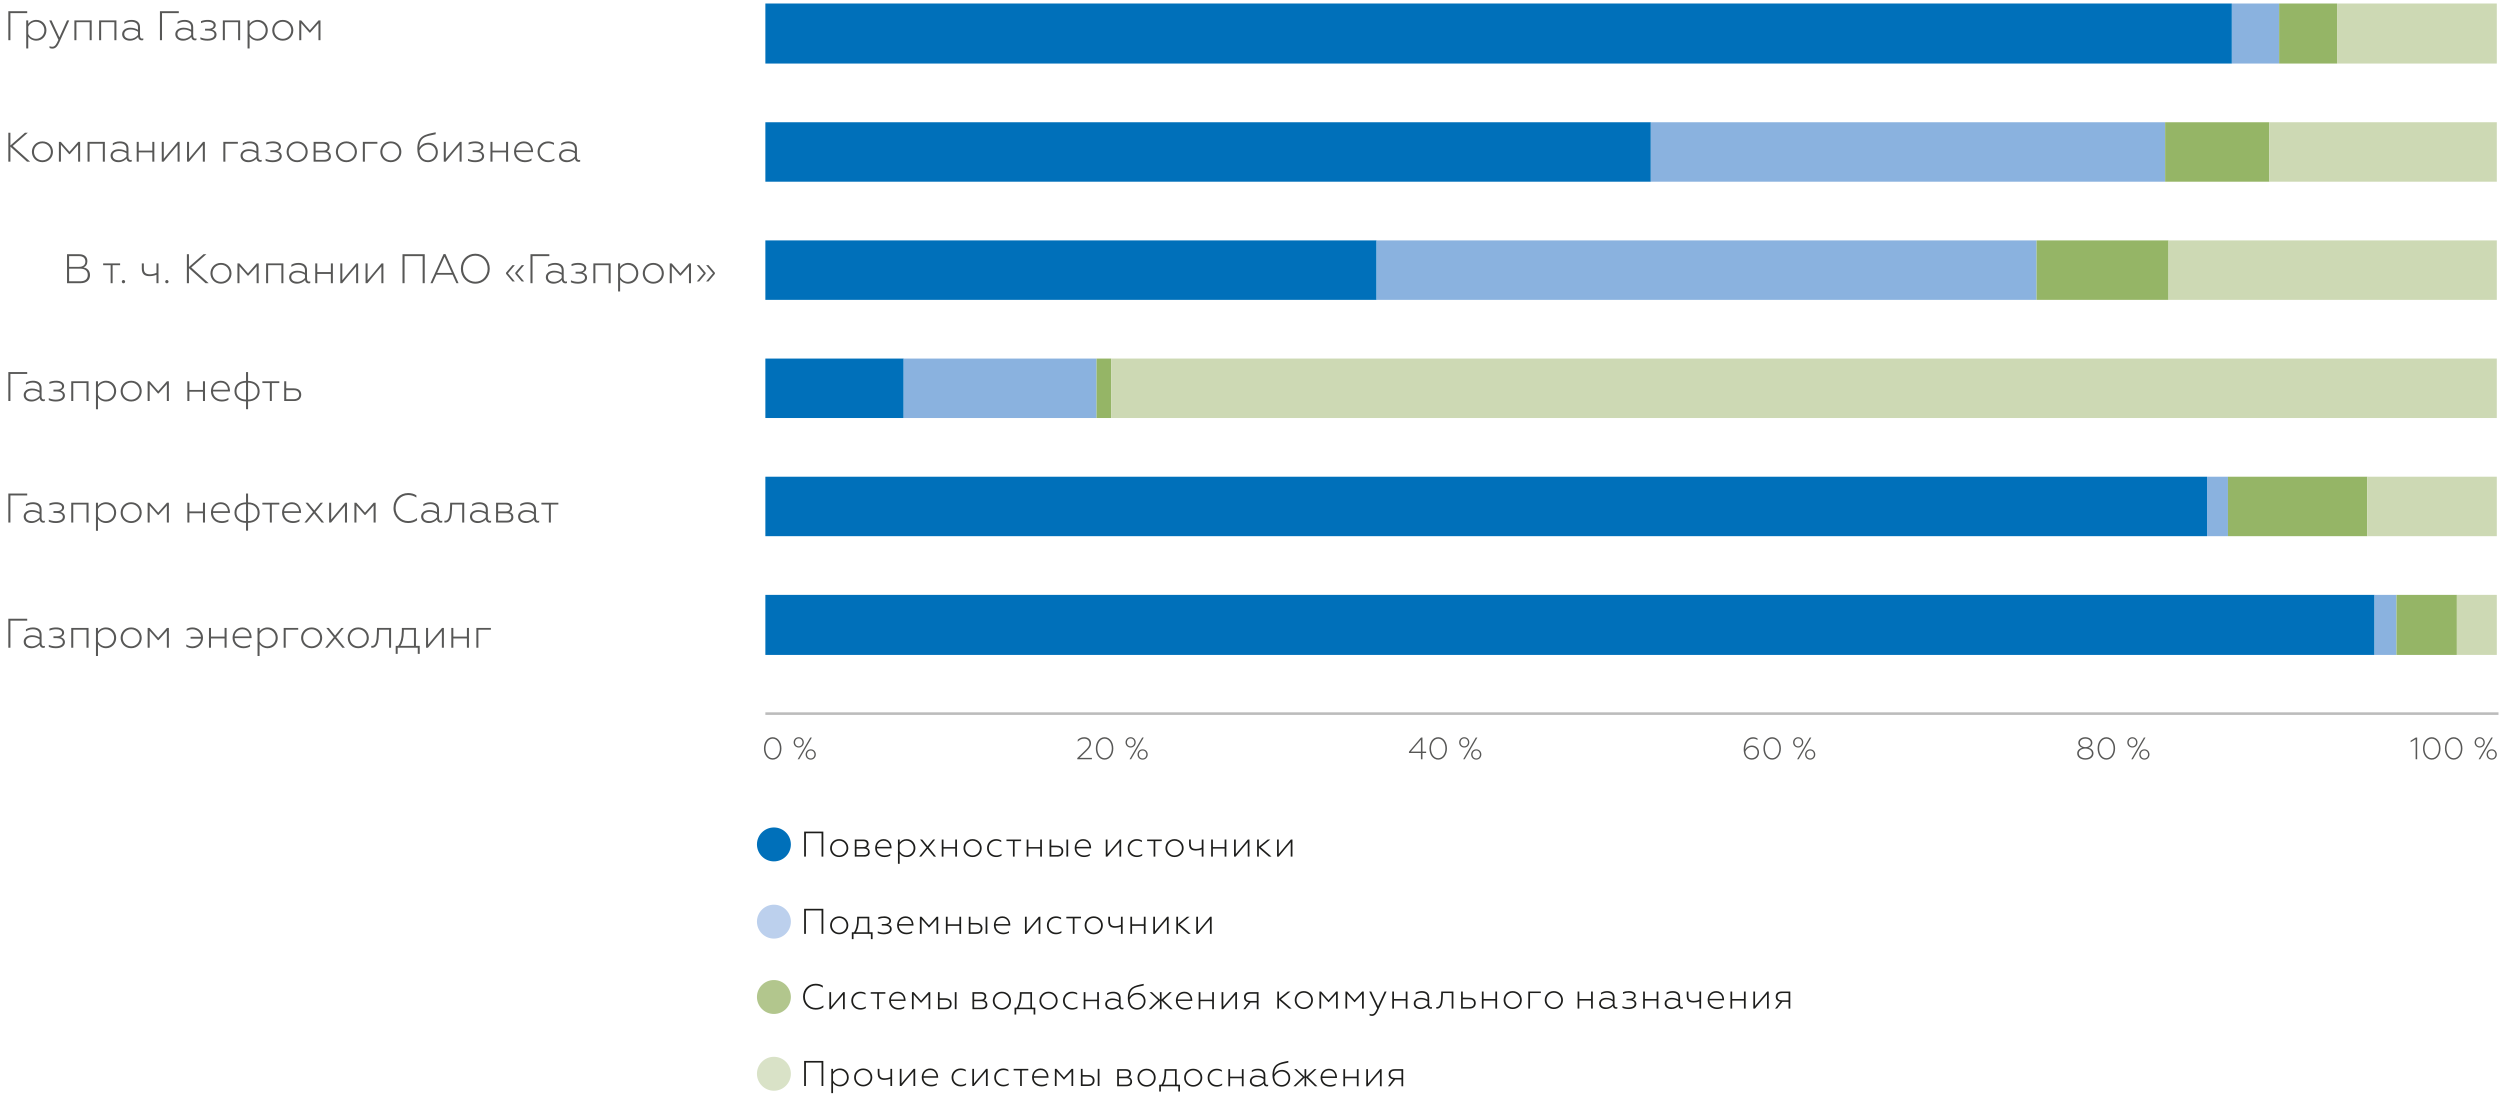 <?xml version="1.0" encoding="utf-8"?>
<!-- Generator: Adobe Illustrator 16.2.0, SVG Export Plug-In . SVG Version: 6.00 Build 0)  -->
<!DOCTYPE svg PUBLIC "-//W3C//DTD SVG 1.1//EN" "http://www.w3.org/Graphics/SVG/1.1/DTD/svg11.dtd">
<svg version="1.1" id="Layer_1" xmlns="http://www.w3.org/2000/svg" xmlns:xlink="http://www.w3.org/1999/xlink" x="0px" y="0px"
	 width="1000px" height="439.611px" viewBox="0 0 1000 439.611" enable-background="new 0 0 1000 439.611" xml:space="preserve">
<g>
	<g>
		<path fill="#575756" d="M119.699,16.071h0.812V9.3l3.278,3.742h0.298L127.38,9.3v6.771h0.812V8.158h-0.779l-3.477,3.938
			l-3.46-3.938h-0.778L119.699,16.071L119.699,16.071z M113.104,16.27c2.566,0,4.222-1.954,4.222-4.139
			c0-2.201-1.656-4.172-4.222-4.172c-2.548,0-4.205,1.971-4.205,4.172C108.899,14.316,110.555,16.27,113.104,16.27 M113.104,15.525
			c-1.919,0-3.376-1.488-3.376-3.394c0-1.937,1.458-3.427,3.376-3.427c1.922,0,3.394,1.49,3.394,3.427
			C116.498,14.036,115.026,15.525,113.104,15.525 M102.917,8.704c1.92,0,3.361,1.49,3.361,3.409c0,1.923-1.441,3.411-3.361,3.411
			c-1.357,0-2.565-0.845-3.079-1.953V10.64C100.352,9.515,101.575,8.704,102.917,8.704 M103.083,7.959
			c-1.474,0-2.582,0.663-3.245,1.574V8.158h-0.812v11.224h0.812V14.68c0.663,0.911,1.771,1.59,3.245,1.59
			c2.433,0,4.023-1.972,4.023-4.156C107.105,9.913,105.515,7.959,103.083,7.959 M89.137,16.071h0.812V8.886h5.296v7.185h0.812V8.158
			h-6.919L89.137,16.071L89.137,16.071z M83.007,16.27c2.219,0,3.608-0.943,3.608-2.399c0-1.209-0.875-1.772-1.786-2.037
			c0.612-0.232,1.458-0.68,1.458-1.805c0-1.275-1.375-2.069-3.115-2.069c-1.042,0-1.968,0.166-2.764,0.497v0.795
			c0.778-0.332,1.657-0.547,2.632-0.547c1.424,0,2.436,0.464,2.436,1.44c0,0.66-0.581,1.356-2.104,1.356h-1.34v0.746h1.34
			c1.424,0,2.418,0.529,2.418,1.572c0,1.092-1.176,1.705-2.865,1.705c-1.075,0-2.086-0.281-2.764-0.613v0.795
			C80.806,16.021,81.749,16.27,83.007,16.27 M73.167,16.27c1.59,0,2.667-0.696,3.38-1.491c0.065,0.979,0.727,1.358,1.373,1.358
			c0.232,0,0.48-0.017,0.663-0.132v-0.663l-0.464,0.1c-0.514,0-0.844-0.415-0.844-1.109v-3.478c0-2.035-1.505-2.896-3.443-2.896
			c-1.323,0-2.284,0.431-2.813,0.777v0.813c0.546-0.381,1.54-0.845,2.664-0.845c1.69,0,2.784,0.663,2.784,2.218v1.01
			c-0.63-0.381-1.624-0.844-3.064-0.844c-1.82,0-3.278,0.994-3.278,2.583C70.121,15.391,71.628,16.27,73.167,16.27 M73.399,15.525
			c-1.225,0-2.434-0.53-2.434-1.871c0-1.126,0.978-1.854,2.649-1.854c1.209,0,2.286,0.514,2.849,0.895v1.292
			C75.9,14.713,74.79,15.525,73.399,15.525 M63.975,16.071h0.829V5.244h6.72V4.483h-7.549V16.071z M51.897,16.27
			c1.59,0,2.667-0.696,3.38-1.491c0.066,0.979,0.727,1.358,1.373,1.358c0.231,0,0.48-0.017,0.662-0.132v-0.663l-0.464,0.1
			c-0.514,0-0.844-0.415-0.844-1.109v-3.478c0-2.035-1.505-2.896-3.444-2.896c-1.323,0-2.284,0.431-2.813,0.777v0.813
			c0.546-0.381,1.54-0.845,2.664-0.845c1.689,0,2.783,0.663,2.783,2.218v1.01c-0.63-0.381-1.624-0.844-3.064-0.844
			c-1.82,0-3.278,0.994-3.278,2.583C48.852,15.391,50.36,16.27,51.897,16.27 M52.13,15.525c-1.224,0-2.434-0.53-2.434-1.871
			c0-1.126,0.978-1.854,2.649-1.854c1.209,0,2.286,0.514,2.849,0.895v1.292C54.631,14.713,53.521,15.525,52.13,15.525
			 M39.642,16.071h0.812V8.886h5.297v7.185h0.812V8.158h-6.92L39.642,16.071L39.642,16.071z M29.753,16.071h0.812V8.886h5.297v7.185
			h0.811V8.158h-6.919L29.753,16.071L29.753,16.071z M20.974,19.448c1.275,0,2.035-0.963,2.731-2.482l3.99-8.808h-0.894
			l-3.046,6.786l-3.146-6.786h-0.911l3.659,7.765c-0.794,1.787-1.357,2.78-2.483,2.78c-0.413,0-0.745-0.083-1.059-0.266V19.2
			C20.08,19.382,20.51,19.448,20.974,19.448 M14.379,8.704c1.921,0,3.361,1.49,3.361,3.409c0,1.923-1.44,3.411-3.361,3.411
			c-1.359,0-2.566-0.845-3.08-1.953V10.64C11.813,9.515,13.038,8.704,14.379,8.704 M14.544,7.959c-1.474,0-2.582,0.663-3.245,1.574
			V8.158h-0.812v11.224H11.3V14.68c0.663,0.911,1.771,1.59,3.245,1.59c2.433,0,4.023-1.972,4.023-4.156
			C18.568,9.913,16.978,7.959,14.544,7.959 M3.333,16.071h0.828V5.244h6.721V4.483H3.333V16.071z"/>
		<path fill="#575756" d="M226.657,64.872c1.587,0,2.664-0.697,3.377-1.492c0.065,0.979,0.727,1.358,1.373,1.358
			c0.232,0,0.48-0.016,0.663-0.133v-0.663l-0.464,0.102c-0.514,0-0.844-0.414-0.844-1.11v-3.476c0-2.036-1.505-2.897-3.443-2.897
			c-1.323,0-2.284,0.432-2.813,0.778v0.813c0.546-0.382,1.54-0.845,2.664-0.845c1.69,0,2.784,0.663,2.784,2.216v1.012
			c-0.63-0.381-1.624-0.847-3.064-0.847c-1.82,0-3.278,0.995-3.278,2.584C223.608,63.992,225.116,64.872,226.657,64.872
			 M226.886,64.124c-1.224,0-2.433-0.53-2.433-1.868c0-1.126,0.977-1.856,2.648-1.856c1.209,0,2.286,0.515,2.849,0.896v1.292
			C229.387,63.315,228.277,64.124,226.886,64.124 M219.2,64.872c0.977,0,1.838-0.234,2.549-0.697V63.38
			c-0.677,0.48-1.456,0.744-2.434,0.744c-1.968,0-3.459-1.456-3.459-3.394c0-1.953,1.491-3.425,3.459-3.425
			c0.796,0,1.574,0.23,2.286,0.646v-0.778c-0.646-0.38-1.441-0.613-2.385-0.613c-2.466,0-4.188,1.871-4.188,4.155
			C215.028,63,216.75,64.872,219.2,64.872 M206.447,60.153c0.083-1.356,1.176-2.847,3.096-2.847c2.104,0,2.865,1.735,2.865,2.847
			H206.447z M209.94,64.872c1.144,0,2.137-0.315,2.665-0.713V63.38c-0.644,0.447-1.505,0.744-2.549,0.744
			c-2.084,0-3.56-1.322-3.625-3.275h6.787v-0.267c0-1.587-0.893-4.022-3.659-4.022c-2.333,0-3.94,1.807-3.94,4.171
			C205.619,63.165,207.491,64.872,209.94,64.872 M196.177,64.672h0.813v-3.708h5.431v3.708h0.81V56.76h-0.81v3.474h-5.431V56.76
			h-0.813V64.672z M190.048,64.872c2.217,0,3.609-0.946,3.609-2.402c0-1.209-0.878-1.771-1.79-2.036
			c0.613-0.232,1.458-0.68,1.458-1.804c0-1.276-1.375-2.071-3.112-2.071c-1.043,0-1.972,0.166-2.766,0.496v0.796
			c0.778-0.332,1.656-0.546,2.634-0.546c1.422,0,2.433,0.463,2.433,1.44c0,0.66-0.58,1.356-2.104,1.356h-1.34v0.746h1.34
			c1.424,0,2.418,0.529,2.418,1.573c0,1.092-1.176,1.703-2.863,1.703c-1.077,0-2.087-0.279-2.766-0.61v0.792
			C187.846,64.621,188.79,64.872,190.048,64.872 M177.509,64.672h0.762l5.564-6.688v6.688h0.81V56.76h-0.743l-5.581,6.703V56.76
			h-0.812V64.672z M171.212,64.124c-2.118,0-3.294-1.521-3.427-3.891c0.48-1.141,1.756-2.382,3.476-2.382
			c1.624,0,3.063,1.126,3.063,3.013C174.325,62.834,172.852,64.124,171.212,64.124 M171.196,64.872c2.154,0,3.94-1.643,3.94-4.04
			c0-2.202-1.654-3.743-3.708-3.743c-1.771,0-3.063,0.845-3.708,2.085c0.05-3.146,1.458-4.319,3.809-4.865
			c1.241-0.283,1.772-0.38,2.747-0.597v-0.794c-4.27,0.86-7.35,1.343-7.35,6.671C166.924,62.866,168.548,64.872,171.196,64.872
			 M156.321,64.872c2.568,0,4.222-1.957,4.222-4.142c0-2.2-1.654-4.171-4.222-4.171c-2.549,0-4.205,1.972-4.205,4.171
			C152.116,62.915,153.772,64.872,156.321,64.872 M156.321,64.124c-1.919,0-3.377-1.488-3.377-3.394
			c0-1.935,1.458-3.425,3.377-3.425c1.922,0,3.394,1.49,3.394,3.425C159.715,62.635,158.243,64.124,156.321,64.124 M145.142,64.672
			h0.812v-7.185h5.001V56.76h-5.813V64.672z M138.547,64.872c2.568,0,4.222-1.957,4.222-4.142c0-2.2-1.654-4.171-4.222-4.171
			c-2.548,0-4.205,1.972-4.205,4.171C134.342,62.915,135.999,64.872,138.547,64.872 M138.547,64.124
			c-1.918,0-3.376-1.488-3.376-3.394c0-1.935,1.458-3.425,3.376-3.425c1.922,0,3.394,1.49,3.394,3.425
			C141.941,62.635,140.469,64.124,138.547,64.124 M126.258,60.234v-2.746h3.029c1.11,0,1.723,0.481,1.723,1.375
			c0,0.908-0.612,1.371-1.723,1.371H126.258z M126.258,63.942v-2.979h3.41c1.177,0,1.87,0.529,1.87,1.49
			c0,0.975-0.693,1.487-1.87,1.487L126.258,63.942L126.258,63.942z M125.446,64.672h4.372c1.656,0,2.549-0.845,2.549-2.102
			c0-1.094-0.563-1.772-1.555-2.055c0.662-0.283,1.025-0.91,1.025-1.755c0-1.175-0.793-2.002-2.334-2.002h-4.056L125.446,64.672
			L125.446,64.672z M118.853,64.872c2.565,0,4.221-1.957,4.221-4.142c0-2.2-1.656-4.171-4.221-4.171
			c-2.55,0-4.206,1.972-4.206,4.171C114.646,62.915,116.303,64.872,118.853,64.872 M118.853,64.124c-1.92,0-3.378-1.488-3.378-3.394
			c0-1.935,1.458-3.425,3.378-3.425c1.921,0,3.393,1.49,3.393,3.425C122.246,62.635,120.773,64.124,118.853,64.124 M109.095,64.872
			c2.22,0,3.609-0.946,3.609-2.402c0-1.209-0.876-1.771-1.787-2.036c0.613-0.232,1.457-0.68,1.457-1.804
			c0-1.276-1.374-2.071-3.114-2.071c-1.042,0-1.968,0.166-2.764,0.496v0.796c0.779-0.332,1.657-0.546,2.632-0.546
			c1.424,0,2.436,0.463,2.436,1.44c0,0.66-0.581,1.356-2.104,1.356h-1.339v0.746h1.339c1.424,0,2.418,0.529,2.418,1.573
			c0,1.092-1.176,1.703-2.866,1.703c-1.074,0-2.085-0.279-2.764-0.61v0.792C106.894,64.621,107.838,64.872,109.095,64.872
			 M99.256,64.872c1.59,0,2.667-0.697,3.38-1.492c0.065,0.979,0.726,1.358,1.372,1.358c0.233,0,0.481-0.016,0.664-0.133v-0.663
			l-0.464,0.102c-0.513,0-0.845-0.414-0.845-1.11v-3.476c0-2.036-1.504-2.897-3.442-2.897c-1.323,0-2.284,0.432-2.814,0.778v0.813
			c0.547-0.382,1.541-0.845,2.665-0.845c1.689,0,2.783,0.663,2.783,2.216v1.012c-0.63-0.381-1.624-0.847-3.064-0.847
			c-1.821,0-3.278,0.995-3.278,2.584C96.21,63.992,97.718,64.872,99.256,64.872 M99.488,64.124c-1.224,0-2.434-0.53-2.434-1.868
			c0-1.126,0.978-1.856,2.649-1.856c1.209,0,2.286,0.515,2.849,0.896v1.292C101.99,63.315,100.879,64.124,99.488,64.124
			 M89.335,64.672h0.812v-7.185h5V56.76h-5.813L89.335,64.672L89.335,64.672z M74.809,64.672h0.761l5.562-6.688v6.688h0.812V56.76
			h-0.745l-5.579,6.703V56.76h-0.811V64.672z M64.704,64.672h0.762l5.562-6.688v6.688h0.812V56.76h-0.746l-5.578,6.703V56.76h-0.812
			V64.672L64.704,64.672z M54.683,64.672h0.812v-3.708h5.429v3.708h0.811V56.76h-0.811v3.474h-5.429V56.76h-0.812V64.672z
			 M47.278,64.872c1.588,0,2.665-0.697,3.377-1.492c0.066,0.979,0.726,1.358,1.372,1.358c0.232,0,0.481-0.016,0.663-0.133v-0.663
			l-0.464,0.102c-0.514,0-0.845-0.414-0.845-1.11v-3.476c0-2.036-1.504-2.897-3.442-2.897c-1.324,0-2.284,0.432-2.815,0.778v0.813
			c0.547-0.382,1.541-0.845,2.665-0.845c1.689,0,2.784,0.663,2.784,2.216v1.012c-0.63-0.381-1.624-0.847-3.064-0.847
			c-1.821,0-3.278,0.995-3.278,2.584C44.231,63.992,45.738,64.872,47.278,64.872 M47.509,64.124c-1.225,0-2.434-0.53-2.434-1.868
			c0-1.126,0.978-1.856,2.649-1.856c1.209,0,2.286,0.515,2.849,0.896v1.292C50.01,63.315,48.9,64.124,47.509,64.124 M35.021,64.672
			h0.812v-7.185h5.298v7.185h0.81V56.76h-6.92V64.672z M23.558,64.672h0.812V57.9l3.278,3.743h0.298L31.24,57.9v6.771h0.812V56.76
			h-0.779l-3.476,3.938l-3.461-3.938h-0.778V64.672z M16.963,64.872c2.565,0,4.221-1.957,4.221-4.142c0-2.2-1.656-4.171-4.221-4.171
			c-2.55,0-4.206,1.972-4.206,4.171C12.758,62.915,14.414,64.872,16.963,64.872 M16.963,64.124c-1.92,0-3.377-1.488-3.377-3.394
			c0-1.935,1.458-3.425,3.377-3.425c1.921,0,3.393,1.49,3.393,3.425C20.356,62.635,18.885,64.124,16.963,64.124 M3.333,64.672h0.828
			v-6.007l6.654,6.007h1.243l-6.97-6.274l6.042-5.313H9.988l-5.827,5.1v-5.1H3.333V64.672z"/>
	</g>
	<path fill="#575756" d="M282.25,109.535v-0.449l-2.582-3.029h-0.944l2.766,3.26l-2.766,3.265h0.944L282.25,109.535z
		 M285.959,109.535v-0.449l-2.582-3.029h-0.944l2.766,3.26l-2.766,3.265h0.944L285.959,109.535z M267.908,113.276h0.811v-6.771
		l3.28,3.743h0.295l3.296-3.743v6.771h0.813v-7.914h-0.78l-3.476,3.939l-3.459-3.939h-0.779L267.908,113.276L267.908,113.276z
		 M261.314,113.474c2.564,0,4.222-1.953,4.222-4.139c0-2.202-1.658-4.171-4.222-4.171c-2.55,0-4.206,1.969-4.206,4.171
		C257.109,111.521,258.765,113.474,261.314,113.474 M261.314,112.73c-1.921,0-3.377-1.49-3.377-3.395
		c0-1.936,1.456-3.427,3.377-3.427s3.393,1.491,3.393,3.427C264.708,111.24,263.235,112.73,261.314,112.73 M251.127,105.906
		c1.921,0,3.361,1.492,3.361,3.409c0,1.923-1.44,3.413-3.361,3.413c-1.359,0-2.568-0.845-3.082-1.953v-2.932
		C248.56,106.72,249.785,105.906,251.127,105.906 M251.293,105.163c-1.477,0-2.584,0.663-3.248,1.572v-1.375h-0.809v11.225h0.809
		v-4.701c0.663,0.91,1.771,1.589,3.248,1.589c2.43,0,4.021-1.972,4.021-4.157C255.315,107.116,253.724,105.163,251.293,105.163
		 M237.346,113.276h0.812v-7.186h5.297v7.186h0.811v-7.914h-6.92V113.276z M231.215,113.474c2.22,0,3.609-0.944,3.609-2.399
		c0-1.21-0.875-1.773-1.788-2.037c0.614-0.234,1.458-0.68,1.458-1.805c0-1.277-1.375-2.069-3.114-2.069
		c-1.042,0-1.97,0.166-2.764,0.498v0.792c0.778-0.332,1.656-0.547,2.631-0.547c1.425,0,2.435,0.466,2.435,1.442
		c0,0.661-0.579,1.356-2.103,1.356h-1.34v0.744h1.34c1.424,0,2.418,0.529,2.418,1.572c0,1.092-1.177,1.707-2.866,1.707
		c-1.075,0-2.084-0.283-2.764-0.615v0.798C229.014,113.225,229.958,113.474,231.215,113.474 M221.376,113.474
		c1.59,0,2.667-0.696,3.379-1.492c0.067,0.979,0.727,1.359,1.373,1.359c0.232,0,0.48-0.017,0.663-0.132v-0.663l-0.464,0.099
		c-0.514,0-0.845-0.413-0.845-1.107v-3.479c0-2.034-1.505-2.896-3.444-2.896c-1.322,0-2.284,0.429-2.813,0.775v0.813
		c0.547-0.38,1.541-0.846,2.665-0.846c1.689,0,2.782,0.663,2.782,2.219v1.009c-0.629-0.38-1.623-0.843-3.064-0.843
		c-1.82,0-3.277,0.993-3.277,2.583C218.33,112.596,219.837,113.474,221.376,113.474 M221.607,112.73
		c-1.223,0-2.432-0.532-2.432-1.873c0-1.124,0.978-1.854,2.647-1.854c1.209,0,2.286,0.514,2.849,0.896v1.29
		C224.109,111.917,223,112.73,221.607,112.73 M212.185,113.276h0.828v-10.828h6.722v-0.762h-7.549L212.185,113.276L212.185,113.276z
		 M208.688,112.58h0.958l-2.764-3.246l2.764-3.278h-0.958l-2.568,3.029v0.449L208.688,112.58z M204.996,112.58h0.942l-2.764-3.246
		l2.764-3.278h-0.942l-2.584,3.029v0.449L204.996,112.58z M190.136,113.474c3.26,0,5.76-2.548,5.76-5.993
		c0-3.43-2.5-5.994-5.76-5.994c-3.295,0-5.779,2.564-5.779,5.994C184.356,110.926,186.841,113.474,190.136,113.474 M190.136,112.696
		c-2.75,0-4.935-2.218-4.935-5.215s2.185-5.198,4.935-5.198c2.748,0,4.916,2.201,4.916,5.198S192.883,112.696,190.136,112.696
		 M174.865,109.169l2.946-6.473l2.93,6.473H174.865z M172.182,113.276h0.861l1.524-3.376h6.473l1.523,3.376h0.859l-5.23-11.654
		h-0.762L172.182,113.276z M161,113.276h0.829v-10.828h7.234v10.828h0.828v-11.59H161V113.276z M146.225,113.276h0.763l5.561-6.688
		v6.688h0.812v-7.914h-0.745l-5.578,6.705v-6.705h-0.812L146.225,113.276L146.225,113.276z M136.121,113.276h0.761l5.562-6.688
		v6.688h0.812v-7.914h-0.745l-5.579,6.705v-6.705h-0.811V113.276z M126.098,113.276h0.812v-3.708h5.431v3.708h0.81v-7.914h-0.81
		v3.477h-5.431v-3.477h-0.812V113.276L126.098,113.276z M118.695,113.474c1.587,0,2.664-0.696,3.376-1.492
		c0.067,0.979,0.727,1.359,1.373,1.359c0.231,0,0.48-0.017,0.662-0.132v-0.663l-0.464,0.099c-0.514,0-0.844-0.413-0.844-1.107
		v-3.479c0-2.034-1.505-2.896-3.443-2.896c-1.324,0-2.284,0.429-2.814,0.775v0.813c0.546-0.38,1.54-0.846,2.665-0.846
		c1.689,0,2.783,0.663,2.783,2.219v1.009c-0.63-0.38-1.624-0.843-3.063-0.843c-1.822,0-3.28,0.993-3.28,2.583
		C115.646,112.596,117.154,113.474,118.695,113.474 M118.926,112.73c-1.226,0-2.435-0.532-2.435-1.873
		c0-1.124,0.977-1.854,2.648-1.854c1.209,0,2.286,0.514,2.849,0.896v1.29C121.425,111.917,120.315,112.73,118.926,112.73
		 M106.437,113.276h0.811v-7.186h5.299v7.186h0.81v-7.914h-6.919L106.437,113.276L106.437,113.276z M94.974,113.276h0.812v-6.771
		l3.277,3.743h0.298l3.294-3.743v6.771h0.812v-7.914h-0.779l-3.477,3.939l-3.46-3.939h-0.778L94.974,113.276L94.974,113.276z
		 M88.379,113.474c2.567,0,4.222-1.953,4.222-4.139c0-2.202-1.655-4.171-4.222-4.171c-2.549,0-4.206,1.969-4.206,4.171
		C84.173,111.521,85.831,113.474,88.379,113.474 M88.379,112.73c-1.92,0-3.377-1.49-3.377-3.395c0-1.936,1.457-3.427,3.377-3.427
		c1.921,0,3.394,1.491,3.394,3.427C91.773,111.24,90.3,112.73,88.379,112.73 M74.749,113.276h0.828v-6.009l6.654,6.009h1.243
		l-6.969-6.273l6.042-5.316h-1.143l-5.827,5.101v-5.101h-0.828V113.276z M66.085,112.661c0,0.363,0.298,0.663,0.663,0.663
		c0.365,0,0.663-0.3,0.663-0.663c0-0.364-0.298-0.661-0.663-0.661C66.383,112,66.085,112.297,66.085,112.661 M62.588,113.276h0.81
		v-7.914h-0.81v3.758c-0.762,0.382-1.839,0.599-2.501,0.599c-1.754,0-2.549-0.583-2.549-2.402v-1.953h-0.812v2.022
		c0,2.281,1.11,3.078,3.146,3.078c0.812,0,1.855-0.183,2.716-0.546V113.276z M48.726,112.661c0,0.363,0.298,0.663,0.662,0.663
		c0.364,0,0.662-0.3,0.662-0.663c0-0.364-0.298-0.661-0.662-0.661C49.024,112,48.726,112.297,48.726,112.661 M44.253,113.276h0.793
		v-7.186h2.999v-0.729h-6.79v0.729h2.999L44.253,113.276L44.253,113.276z M27.639,106.737v-4.289h3.957
		c1.621,0,2.549,0.779,2.549,2.152c0,1.375-0.928,2.137-2.549,2.137H27.639z M27.639,112.511v-5.047h4.487
		c1.903,0,2.979,0.91,2.979,2.515c0,1.622-1.077,2.532-2.979,2.532H27.639z M26.811,113.276h5.447c2.383,0,3.742-1.294,3.742-3.211
		c0-1.707-0.994-2.847-2.634-3.098c0.994-0.38,1.589-1.226,1.589-2.483c0-1.723-1.192-2.799-3.26-2.799h-4.884V113.276z"/>
	<g>
		<path fill="#575756" d="M114.498,159.679v-3.609h2.962c1.392,0,2.201,0.647,2.201,1.809c0,1.14-0.809,1.801-2.201,1.801H114.498z
			 M113.686,160.409h3.924c1.869,0,2.88-1.078,2.88-2.551c0-1.539-1.061-2.517-2.93-2.517h-3.062v-2.847h-0.812V160.409z
			 M107.936,160.409h0.795v-7.187h2.996v-0.728h-6.787v0.728h2.996V160.409z M98.412,159.829c-2.071,0-3.825-1.095-3.825-3.361
			c0-2.283,1.754-3.396,3.825-3.396V159.829z M99.222,153.073c2.086,0,3.825,1.112,3.825,3.396c0,2.267-1.739,3.361-3.825,3.361
			V153.073z M98.412,163.669h0.811v-3.11c2.847-0.019,4.635-1.658,4.635-4.091c0-2.499-1.788-4.056-4.635-4.123v-3.526h-0.811v3.526
			c-2.847,0.067-4.62,1.624-4.62,4.123c0,2.417,1.772,4.072,4.62,4.091V163.669z M85.211,155.888
			c0.083-1.354,1.176-2.847,3.095-2.847c2.104,0,2.864,1.738,2.864,2.847H85.211z M88.705,160.608c1.143,0,2.134-0.314,2.664-0.712
			v-0.779c-0.646,0.448-1.504,0.747-2.549,0.747c-2.084,0-3.559-1.325-3.625-3.279h6.788v-0.264c0-1.589-0.895-4.023-3.659-4.023
			c-2.333,0-3.941,1.804-3.941,4.171C84.383,158.901,86.255,160.608,88.705,160.608 M74.942,160.409h0.811v-3.708h5.429v3.708h0.812
			v-7.914h-0.812v3.478h-5.429v-3.478h-0.811V160.409z M59.056,160.409h0.812v-6.771l3.278,3.743h0.298l3.294-3.743v6.771h0.812
			v-7.914h-0.779l-3.476,3.938l-3.461-3.938h-0.778V160.409z M52.46,160.608c2.566,0,4.222-1.953,4.222-4.139
			c0-2.202-1.656-4.171-4.222-4.171c-2.549,0-4.205,1.969-4.205,4.171C48.256,158.655,49.912,160.608,52.46,160.608 M52.46,159.864
			c-1.919,0-3.376-1.489-3.376-3.395c0-1.935,1.458-3.427,3.376-3.427c1.922,0,3.394,1.492,3.394,3.427
			C55.854,158.373,54.382,159.864,52.46,159.864 M42.273,153.041c1.92,0,3.361,1.492,3.361,3.411c0,1.921-1.441,3.41-3.361,3.41
			c-1.358,0-2.565-0.845-3.079-1.952v-2.933C39.708,153.854,40.932,153.041,42.273,153.041 M42.439,152.297
			c-1.474,0-2.582,0.663-3.245,1.573v-1.375h-0.812v11.224h0.812v-4.701c0.663,0.91,1.771,1.589,3.245,1.589
			c2.434,0,4.023-1.971,4.023-4.154C46.462,154.25,44.873,152.297,42.439,152.297 M28.494,160.409h0.812v-7.187h5.296v7.187h0.812
			v-7.914h-6.919L28.494,160.409L28.494,160.409z M22.363,160.608c2.219,0,3.608-0.943,3.608-2.399c0-1.209-0.875-1.773-1.786-2.036
			c0.612-0.233,1.458-0.68,1.458-1.804c0-1.276-1.375-2.071-3.114-2.071c-1.042,0-1.969,0.166-2.765,0.498v0.792
			c0.779-0.332,1.657-0.546,2.632-0.546c1.425,0,2.436,0.465,2.436,1.441c0,0.661-0.581,1.356-2.104,1.356h-1.34v0.744h1.34
			c1.424,0,2.418,0.529,2.418,1.572c0,1.093-1.176,1.707-2.865,1.707c-1.075,0-2.086-0.282-2.764-0.614v0.797
			C20.163,160.359,21.107,160.608,22.363,160.608 M12.524,160.608c1.589,0,2.666-0.695,3.378-1.491
			c0.066,0.979,0.727,1.358,1.373,1.358c0.231,0,0.48-0.016,0.662-0.131v-0.664l-0.464,0.099c-0.514,0-0.844-0.412-0.844-1.107
			v-3.479c0-2.033-1.505-2.896-3.443-2.896c-1.324,0-2.284,0.429-2.814,0.775v0.813c0.546-0.38,1.54-0.845,2.665-0.845
			c1.689,0,2.783,0.663,2.783,2.218v1.009c-0.63-0.38-1.624-0.843-3.064-0.843c-1.82,0-3.278,0.993-3.278,2.584
			C9.478,159.73,10.985,160.608,12.524,160.608 M12.756,159.864c-1.224,0-2.433-0.531-2.433-1.872c0-1.124,0.977-1.854,2.648-1.854
			c1.209,0,2.286,0.514,2.849,0.896v1.289C15.257,159.051,14.147,159.864,12.756,159.864 M3.333,160.409h0.828v-10.828h6.721v-0.764
			H3.333V160.409z"/>
		<path fill="#575756" d="M219.548,209.01h0.794v-7.185h2.997v-0.729h-6.788v0.729h2.997V209.01z M210.272,209.21
			c1.59,0,2.667-0.698,3.377-1.492c0.066,0.979,0.729,1.358,1.375,1.358c0.231,0,0.48-0.017,0.662-0.134v-0.663l-0.463,0.102
			c-0.514,0-0.845-0.415-0.845-1.11v-3.476c0-2.036-1.505-2.897-3.444-2.897c-1.325,0-2.284,0.432-2.813,0.778v0.813
			c0.547-0.382,1.539-0.845,2.665-0.845c1.689,0,2.78,0.663,2.78,2.216v1.012c-0.627-0.38-1.621-0.846-3.063-0.846
			c-1.82,0-3.278,0.995-3.278,2.584C207.226,208.33,208.733,209.21,210.272,209.21 M210.503,208.462
			c-1.223,0-2.433-0.53-2.433-1.869c0-1.126,0.977-1.856,2.648-1.856c1.209,0,2.286,0.514,2.847,0.896v1.292
			C213.005,207.653,211.895,208.462,210.503,208.462 M199.242,204.571v-2.745h3.029c1.11,0,1.721,0.48,1.721,1.375
			c0,0.907-0.611,1.37-1.721,1.37H199.242z M199.242,208.28v-2.979h3.41c1.174,0,1.871,0.53,1.871,1.49
			c0,0.975-0.697,1.487-1.871,1.487L199.242,208.28L199.242,208.28z M198.43,209.01h4.372c1.654,0,2.549-0.845,2.549-2.101
			c0-1.095-0.563-1.773-1.557-2.055c0.662-0.283,1.026-0.91,1.026-1.755c0-1.175-0.795-2.002-2.333-2.002h-4.056L198.43,209.01
			L198.43,209.01z M191.024,209.21c1.589,0,2.666-0.698,3.376-1.492c0.066,0.979,0.729,1.358,1.375,1.358
			c0.231,0,0.48-0.017,0.662-0.134v-0.663l-0.464,0.102c-0.514,0-0.844-0.415-0.844-1.11v-3.476c0-2.036-1.505-2.897-3.443-2.897
			c-1.326,0-2.284,0.432-2.814,0.778v0.813c0.546-0.382,1.538-0.845,2.664-0.845c1.69,0,2.781,0.663,2.781,2.216v1.012
			c-0.627-0.38-1.622-0.846-3.062-0.846c-1.82,0-3.278,0.995-3.278,2.584C187.978,208.33,189.485,209.21,191.024,209.21
			 M191.256,208.462c-1.226,0-2.433-0.53-2.433-1.869c0-1.126,0.977-1.856,2.648-1.856c1.209,0,2.286,0.514,2.847,0.896v1.292
			C193.757,207.653,192.647,208.462,191.256,208.462 M180.06,201.097l-0.065,2.532c-0.067,2.22-0.314,4.65-1.905,4.65l-0.332-0.016
			v0.746l0.314,0.016c2.367,0,2.649-2.914,2.732-5.546l0.05-1.653h4.022v7.185h0.812v-7.913L180.06,201.097L180.06,201.097z
			 M171.494,209.21c1.59,0,2.667-0.698,3.377-1.492c0.067,0.979,0.729,1.358,1.375,1.358c0.231,0,0.48-0.017,0.662-0.134v-0.663
			l-0.463,0.102c-0.514,0-0.845-0.415-0.845-1.11v-3.476c0-2.036-1.505-2.897-3.443-2.897c-1.326,0-2.284,0.432-2.814,0.778v0.813
			c0.547-0.382,1.539-0.845,2.665-0.845c1.689,0,2.78,0.663,2.78,2.216v1.012c-0.627-0.38-1.621-0.846-3.063-0.846
			c-1.82,0-3.277,0.995-3.277,2.584C168.448,208.33,169.956,209.21,171.494,209.21 M171.726,208.462
			c-1.225,0-2.432-0.53-2.432-1.869c0-1.126,0.978-1.856,2.647-1.856c1.209,0,2.286,0.514,2.847,0.896v1.292
			C174.227,207.653,173.118,208.462,171.726,208.462 M163.243,209.21c1.425,0,2.617-0.366,3.576-1.078v-0.912
			c-0.976,0.78-2.151,1.209-3.543,1.209c-2.814,0-5.031-2.2-5.031-5.213c0-3.015,2.217-5.201,5.015-5.201
			c1.276,0,2.319,0.364,3.296,0.995v-0.878c-0.943-0.612-2.054-0.91-3.313-0.91c-3.295,0-5.844,2.5-5.844,5.993
			C157.399,206.71,159.966,209.21,163.243,209.21 M141.763,209.01h0.811v-6.772l3.277,3.743h0.298l3.295-3.743v6.772h0.812v-7.913
			h-0.779L146,205.036l-3.46-3.939h-0.778L141.763,209.01L141.763,209.01z M131.658,209.01h0.762l5.562-6.688v6.688h0.812v-7.913
			h-0.745l-5.579,6.703v-6.703h-0.812V209.01z M121.753,209.01h0.96l2.963-3.609l2.946,3.609h1.01l-3.442-4.238l2.996-3.674h-0.96
			l-2.517,3.078l-2.515-3.078H122.2l3.013,3.708L121.753,209.01z M113.653,204.49c0.083-1.355,1.176-2.847,3.096-2.847
			c2.104,0,2.863,1.735,2.863,2.847H113.653z M117.146,209.21c1.142,0,2.134-0.315,2.665-0.714v-0.778
			c-0.646,0.447-1.505,0.744-2.549,0.744c-2.086,0-3.56-1.323-3.625-3.276h6.787v-0.267c0-1.587-0.895-4.021-3.659-4.021
			c-2.333,0-3.94,1.807-3.94,4.171C112.825,207.503,114.696,209.21,117.146,209.21 M107.936,209.01h0.795v-7.185h2.996v-0.729
			h-6.787v0.729h2.996V209.01z M98.412,208.429c-2.071,0-3.825-1.092-3.825-3.36c0-2.282,1.754-3.393,3.825-3.393V208.429z
			 M99.222,201.676c2.086,0,3.825,1.11,3.825,3.393c0,2.27-1.739,3.36-3.825,3.36V201.676z M98.412,212.271h0.811v-3.114
			c2.847-0.016,4.635-1.653,4.635-4.088c0-2.5-1.788-4.056-4.635-4.121v-3.525h-0.811v3.525c-2.847,0.065-4.62,1.622-4.62,4.121
			c0,2.418,1.772,4.072,4.62,4.088V212.271z M85.211,204.49c0.083-1.355,1.176-2.847,3.095-2.847c2.104,0,2.864,1.735,2.864,2.847
			H85.211z M88.705,209.21c1.143,0,2.134-0.315,2.664-0.714v-0.778c-0.646,0.447-1.504,0.744-2.549,0.744
			c-2.084,0-3.559-1.323-3.625-3.276h6.788v-0.267c0-1.587-0.895-4.021-3.659-4.021c-2.333,0-3.941,1.807-3.941,4.171
			C84.383,207.503,86.255,209.21,88.705,209.21 M74.942,209.01h0.811v-3.708h5.429v3.708h0.812v-7.913h-0.812v3.474h-5.429v-3.474
			h-0.811V209.01z M59.056,209.01h0.812v-6.772l3.278,3.743h0.298l3.294-3.743v6.772h0.812v-7.913h-0.779l-3.476,3.939l-3.461-3.939
			h-0.778V209.01z M52.46,209.21c2.566,0,4.222-1.958,4.222-4.142c0-2.199-1.656-4.171-4.222-4.171
			c-2.549,0-4.205,1.972-4.205,4.171C48.256,207.252,49.912,209.21,52.46,209.21 M52.46,208.462c-1.919,0-3.376-1.488-3.376-3.394
			c0-1.935,1.458-3.425,3.376-3.425c1.922,0,3.394,1.49,3.394,3.425C55.854,206.973,54.382,208.462,52.46,208.462 M42.273,201.643
			c1.92,0,3.361,1.49,3.361,3.409c0,1.921-1.441,3.409-3.361,3.409c-1.358,0-2.565-0.843-3.079-1.952v-2.932
			C39.708,202.454,40.932,201.643,42.273,201.643 M42.439,200.897c-1.474,0-2.582,0.661-3.245,1.573v-1.373h-0.812v11.223h0.812
			v-4.7c0.663,0.911,1.771,1.591,3.245,1.591c2.434,0,4.023-1.975,4.023-4.157C46.462,202.852,44.873,200.897,42.439,200.897
			 M28.494,209.01h0.812v-7.185h5.296v7.185h0.812v-7.913h-6.919L28.494,209.01L28.494,209.01z M22.363,209.21
			c2.219,0,3.608-0.946,3.608-2.402c0-1.209-0.875-1.771-1.786-2.036c0.612-0.231,1.458-0.68,1.458-1.804
			c0-1.276-1.375-2.07-3.114-2.07c-1.042,0-1.969,0.166-2.765,0.495v0.797c0.779-0.332,1.657-0.546,2.632-0.546
			c1.425,0,2.436,0.463,2.436,1.439c0,0.661-0.581,1.356-2.104,1.356h-1.34v0.746h1.34c1.424,0,2.418,0.53,2.418,1.573
			c0,1.092-1.176,1.703-2.865,1.703c-1.075,0-2.086-0.279-2.764-0.611v0.792C20.163,208.959,21.107,209.21,22.363,209.21
			 M12.524,209.21c1.589,0,2.666-0.698,3.378-1.492c0.066,0.979,0.727,1.358,1.373,1.358c0.231,0,0.48-0.017,0.662-0.134v-0.663
			l-0.464,0.102c-0.514,0-0.844-0.415-0.844-1.11v-3.476c0-2.036-1.505-2.897-3.443-2.897c-1.324,0-2.284,0.432-2.814,0.778v0.813
			c0.546-0.382,1.54-0.845,2.665-0.845c1.689,0,2.783,0.663,2.783,2.216v1.012c-0.63-0.38-1.624-0.846-3.064-0.846
			c-1.82,0-3.278,0.995-3.278,2.584C9.478,208.33,10.985,209.21,12.524,209.21 M12.756,208.462c-1.224,0-2.433-0.53-2.433-1.869
			c0-1.126,0.977-1.856,2.648-1.856c1.209,0,2.286,0.514,2.849,0.896v1.292C15.257,207.653,14.147,208.462,12.756,208.462
			 M3.333,209.01h0.828v-10.828h6.721v-0.76H3.333V209.01z"/>
		<path fill="#575756" d="M190.546,259.086h0.811v-7.188h4.999v-0.729h-5.81V259.086z M180.524,259.086h0.812v-3.709h5.429v3.709
			h0.812v-7.915h-0.812v3.477h-5.429v-3.477h-0.812V259.086z M170.419,259.086h0.762l5.562-6.689v6.689h0.811v-7.915h-0.745
			l-5.578,6.705v-6.705h-0.812V259.086z M160.183,258.355c0.729-1.077,1.355-2.962,1.355-5.895v-0.563h4.04v6.456L160.183,258.355
			L160.183,258.355z M158.278,261.534h0.794v-2.448h8.03v2.448h0.794v-3.18h-1.523v-7.185h-5.627v0.993
			c0,3.079-0.547,5.001-1.491,6.19h-0.977V261.534L158.278,261.534z M150.807,251.171l-0.065,2.532
			c-0.067,2.22-0.315,4.651-1.905,4.651l-0.332-0.019v0.749l0.314,0.016c2.369,0,2.651-2.913,2.734-5.548l0.048-1.654h4.022v7.188
			h0.812v-7.915H150.807L150.807,251.171z M143.301,259.284c2.566,0,4.222-1.956,4.222-4.143c0-2.2-1.656-4.169-4.222-4.169
			c-2.549,0-4.205,1.969-4.205,4.169C139.096,257.328,140.752,259.284,143.301,259.284 M143.301,258.538
			c-1.919,0-3.376-1.488-3.376-3.396c0-1.933,1.458-3.426,3.376-3.426c1.922,0,3.394,1.493,3.394,3.426
			C146.695,257.05,145.223,258.538,143.301,258.538 M130.069,259.086h0.96l2.962-3.611l2.947,3.611h1.01l-3.444-4.238l2.997-3.677
			h-0.958l-2.519,3.078l-2.516-3.078h-0.994l3.013,3.709L130.069,259.086z M124.649,259.284c2.565,0,4.222-1.956,4.222-4.143
			c0-2.2-1.657-4.169-4.222-4.169c-2.549,0-4.206,1.969-4.206,4.169C120.444,257.328,122.101,259.284,124.649,259.284
			 M124.649,258.538c-1.92,0-3.376-1.488-3.376-3.396c0-1.933,1.457-3.426,3.376-3.426s3.394,1.493,3.394,3.426
			C128.043,257.05,126.568,258.538,124.649,258.538 M113.471,259.086h0.812v-7.188h4.998v-0.729h-5.81V259.086z M106.909,251.717
			c1.919,0,3.361,1.493,3.361,3.409c0,1.924-1.442,3.412-3.361,3.412c-1.359,0-2.566-0.845-3.08-1.952v-2.933
			C104.343,252.53,105.567,251.717,106.909,251.717 M107.074,250.973c-1.474,0-2.582,0.661-3.245,1.572v-1.375h-0.812v11.225h0.812
			v-4.701c0.663,0.91,1.771,1.591,3.245,1.591c2.433,0,4.023-1.973,4.023-4.158C111.098,252.927,109.507,250.973,107.074,250.973
			 M93.858,254.564c0.083-1.354,1.176-2.848,3.096-2.848c2.104,0,2.863,1.737,2.863,2.848H93.858z M97.351,259.284
			c1.144,0,2.135-0.316,2.665-0.713v-0.78c-0.646,0.448-1.505,0.747-2.549,0.747c-2.086,0-3.56-1.325-3.625-3.278h6.787v-0.265
			c0-1.589-0.895-4.021-3.659-4.021c-2.333,0-3.94,1.803-3.94,4.169C93.03,257.577,94.901,259.284,97.351,259.284 M83.588,259.086
			H84.4v-3.709h5.429v3.709h0.812v-7.915h-0.812v3.477H84.4v-3.477h-0.812V259.086L83.588,259.086z M77.042,259.284
			c2.452,0,4.156-1.873,4.156-4.158c0-2.282-1.705-4.152-4.156-4.152c-0.925,0-1.753,0.23-2.367,0.61v0.764
			c0.713-0.398,1.491-0.631,2.268-0.631c1.855,0,3.247,1.258,3.446,3.014h-4.155v0.729h4.155c-0.132,1.787-1.574,3.08-3.446,3.08
			c-0.942,0-1.754-0.267-2.432-0.747v0.797C75.223,259.051,76.068,259.284,77.042,259.284 M59.056,259.086h0.812v-6.772l3.278,3.743
			h0.298l3.294-3.743v6.772h0.812v-7.915h-0.779l-3.476,3.938l-3.461-3.938h-0.778V259.086z M52.46,259.284
			c2.566,0,4.222-1.956,4.222-4.143c0-2.2-1.656-4.169-4.222-4.169c-2.549,0-4.205,1.969-4.205,4.169
			C48.256,257.328,49.912,259.284,52.46,259.284 M52.46,258.538c-1.919,0-3.376-1.488-3.376-3.396c0-1.933,1.458-3.426,3.376-3.426
			c1.922,0,3.394,1.493,3.394,3.426C55.854,257.05,54.382,258.538,52.46,258.538 M42.273,251.717c1.92,0,3.361,1.493,3.361,3.409
			c0,1.924-1.441,3.412-3.361,3.412c-1.358,0-2.565-0.845-3.079-1.952v-2.933C39.708,252.53,40.932,251.717,42.273,251.717
			 M42.439,250.973c-1.474,0-2.582,0.661-3.245,1.572v-1.375h-0.812v11.225h0.812v-4.701c0.663,0.91,1.771,1.591,3.245,1.591
			c2.434,0,4.023-1.973,4.023-4.158C46.462,252.927,44.873,250.973,42.439,250.973 M28.494,259.086h0.812v-7.188h5.296v7.188h0.812
			v-7.915h-6.919L28.494,259.086L28.494,259.086z M22.363,259.284c2.219,0,3.608-0.947,3.608-2.4c0-1.209-0.875-1.773-1.786-2.036
			c0.612-0.235,1.458-0.68,1.458-1.804c0-1.278-1.375-2.07-3.114-2.07c-1.042,0-1.969,0.165-2.765,0.495v0.794
			c0.779-0.331,1.657-0.546,2.632-0.546c1.425,0,2.436,0.466,2.436,1.439c0,0.663-0.581,1.358-2.104,1.358h-1.34v0.744h1.34
			c1.424,0,2.418,0.53,2.418,1.573c0,1.092-1.176,1.705-2.865,1.705c-1.075,0-2.086-0.281-2.764-0.613v0.795
			C20.163,259.035,21.107,259.284,22.363,259.284 M12.524,259.284c1.589,0,2.666-0.696,3.378-1.493
			c0.066,0.979,0.727,1.358,1.373,1.358c0.231,0,0.48-0.017,0.662-0.134v-0.661l-0.464,0.101c-0.514,0-0.844-0.413-0.844-1.108
			v-3.479c0-2.033-1.505-2.896-3.443-2.896c-1.324,0-2.284,0.428-2.814,0.776v0.813c0.546-0.38,1.54-0.846,2.665-0.846
			c1.689,0,2.783,0.664,2.783,2.217v1.011c-0.63-0.38-1.624-0.845-3.064-0.845c-1.82,0-3.278,0.994-3.278,2.584
			C9.478,258.406,10.985,259.284,12.524,259.284 M12.756,258.538c-1.224,0-2.433-0.53-2.433-1.871c0-1.124,0.977-1.854,2.648-1.854
			c1.209,0,2.286,0.514,2.849,0.896v1.29C15.257,257.726,14.147,258.538,12.756,258.538 M3.333,259.086h0.828v-10.828h6.721v-0.763
			H3.333V259.086z"/>
	</g>
	<path fill="#575756" d="M324.293,303.865c1.181,0,2.039-0.935,2.039-2.075c0-1.143-0.857-2.073-2.039-2.073
		c-1.193,0-2.048,0.932-2.048,2.073C322.245,302.931,323.1,303.865,324.293,303.865 M324.293,303.367c-0.894,0-1.5-0.694-1.5-1.577
		c0-0.882,0.607-1.576,1.5-1.576c0.882,0,1.49,0.694,1.49,1.576C325.783,302.673,325.175,303.367,324.293,303.367 M319.054,303.716
		h0.621l5.065-8.692h-0.633L319.054,303.716z M319.487,299.02c1.193,0,2.036-0.93,2.036-2.072c0-1.142-0.843-2.073-2.036-2.073
		c-1.191,0-2.036,0.932-2.036,2.073C317.451,298.09,318.296,299.02,319.487,299.02 M319.487,298.523c-0.88,0-1.488-0.69-1.488-1.575
		c0-0.882,0.608-1.576,1.488-1.576c0.883,0,1.502,0.694,1.502,1.576C320.989,297.832,320.37,298.523,319.487,298.523
		 M309.075,303.279c-1.664,0-2.879-1.674-2.879-3.91c0-2.231,1.215-3.898,2.879-3.898c1.678,0,2.881,1.667,2.881,3.898
		C311.957,301.605,310.753,303.279,309.075,303.279 M309.075,303.865c2.075,0,3.502-1.974,3.502-4.497
		c0-2.52-1.427-4.494-3.502-4.494c-2.083,0-3.5,1.976-3.5,4.494C305.575,301.892,306.993,303.865,309.075,303.865"/>
	<path fill="#575756" d="M457.048,303.865c1.182,0,2.038-0.935,2.038-2.075c0-1.143-0.856-2.073-2.038-2.073
		c-1.193,0-2.046,0.932-2.046,2.073C455.002,302.931,455.854,303.865,457.048,303.865 M457.048,303.367
		c-0.894,0-1.5-0.694-1.5-1.577c0-0.882,0.607-1.576,1.5-1.576c0.884,0,1.492,0.694,1.492,1.576
		C458.54,302.673,457.932,303.367,457.048,303.367 M451.812,303.716h0.618l5.067-8.692h-0.635L451.812,303.716z M452.244,299.02
		c1.192,0,2.038-0.93,2.038-2.072c0-1.142-0.846-2.073-2.038-2.073c-1.191,0-2.034,0.932-2.034,2.073
		C450.21,298.09,451.053,299.02,452.244,299.02 M452.244,298.523c-0.882,0-1.488-0.69-1.488-1.575c0-0.882,0.606-1.576,1.488-1.576
		c0.881,0,1.504,0.694,1.504,1.576C453.749,297.832,453.125,298.523,452.244,298.523 M441.833,303.279
		c-1.664,0-2.879-1.674-2.879-3.91c0-2.231,1.215-3.898,2.879-3.898c1.676,0,2.881,1.667,2.881,3.898
		C444.714,301.605,443.509,303.279,441.833,303.279 M441.833,303.865c2.073,0,3.502-1.979,3.502-4.497
		c0-2.52-1.429-4.494-3.502-4.494c-2.085,0-3.5,1.976-3.5,4.494S439.748,303.865,441.833,303.865 M430.903,303.716h5.848v-0.572
		h-4.905l2.634-2.558c1.291-1.255,1.925-2.063,1.925-3.29c0-1.453-1.144-2.422-2.708-2.422c-1.229,0-2.062,0.509-2.606,1.058v0.756
		c0.621-0.659,1.392-1.218,2.544-1.218c1.307,0,2.137,0.771,2.137,1.877c0,1.104-0.656,1.824-1.813,2.941l-3.041,2.941
		L430.903,303.716z"/>
	<path fill="#575756" d="M590.501,303.865c1.181,0,2.038-0.935,2.038-2.075c0-1.143-0.857-2.073-2.038-2.073
		c-1.191,0-2.049,0.932-2.049,2.073C588.453,302.931,589.31,303.865,590.501,303.865 M590.501,303.367c-0.892,0-1.5-0.694-1.5-1.577
		c0-0.882,0.608-1.576,1.5-1.576c0.883,0,1.49,0.694,1.49,1.576C591.991,302.673,591.385,303.367,590.501,303.367 M585.262,303.716
		h0.623l5.063-8.692h-0.633L585.262,303.716z M585.699,299.02c1.188,0,2.034-0.93,2.034-2.072c0-1.142-0.846-2.073-2.034-2.073
		c-1.193,0-2.038,0.932-2.038,2.073C583.661,298.09,584.506,299.02,585.699,299.02 M585.699,298.523
		c-0.881,0-1.492-0.69-1.492-1.575c0-0.882,0.611-1.576,1.492-1.576c0.878,0,1.5,0.694,1.5,1.576
		C587.199,297.832,586.577,298.523,585.699,298.523 M575.285,303.279c-1.662,0-2.879-1.674-2.879-3.91
		c0-2.231,1.217-3.898,2.879-3.898c1.678,0,2.879,1.667,2.879,3.898C578.165,301.605,576.963,303.279,575.285,303.279
		 M575.285,303.865c2.075,0,3.502-1.979,3.502-4.497c0-2.52-1.428-4.494-3.502-4.494c-2.086,0-3.502,1.976-3.502,4.494
		S573.199,303.865,575.285,303.865 M564.342,300.636l4.023-4.744v4.744H564.342z M568.366,303.716h0.621v-2.507h1.464v-0.572h-1.464
		v-5.613h-0.598l-4.806,5.676v0.511h4.782V303.716L568.366,303.716z"/>
	<path fill="#575756" d="M724.08,303.865c1.181,0,2.034-0.935,2.034-2.075c0-1.143-0.854-2.073-2.034-2.073
		c-1.193,0-2.049,0.932-2.049,2.073C722.031,302.931,722.886,303.865,724.08,303.865 M724.08,303.367
		c-0.894,0-1.505-0.694-1.505-1.577c0-0.882,0.611-1.576,1.505-1.576c0.882,0,1.49,0.694,1.49,1.576
		C725.57,302.673,724.961,303.367,724.08,303.367 M718.838,303.716h0.623l5.065-8.692h-0.635L718.838,303.716z M719.273,299.02
		c1.192,0,2.035-0.93,2.035-2.072c0-1.142-0.843-2.073-2.035-2.073c-1.19,0-2.036,0.932-2.036,2.073
		C717.237,298.09,718.083,299.02,719.273,299.02 M719.273,298.523c-0.881,0-1.488-0.69-1.488-1.575c0-0.882,0.607-1.576,1.488-1.576
		c0.884,0,1.503,0.694,1.503,1.576C720.776,297.832,720.157,298.523,719.273,298.523 M708.862,303.279
		c-1.664,0-2.88-1.674-2.88-3.91c0-2.231,1.216-3.898,2.88-3.898c1.676,0,2.881,1.667,2.881,3.898
		C711.743,301.605,710.538,303.279,708.862,303.279 M708.862,303.865c2.073,0,3.502-1.974,3.502-4.497
		c0-2.52-1.428-4.494-3.502-4.494c-2.087,0-3.5,1.976-3.5,4.494C705.362,301.892,706.775,303.865,708.862,303.865 M700.701,303.279
		c-1.553,0-2.384-0.993-2.559-2.592c0.349-1.044,1.364-1.889,2.521-1.889c1.277,0,2.333,0.845,2.333,2.173
		C702.998,302.312,701.966,303.279,700.701,303.279 M700.712,303.865c1.641,0,2.904-1.206,2.904-2.907
		c0-1.627-1.276-2.744-2.817-2.744c-1.315,0-2.295,0.72-2.707,1.553c0-2.258,1.007-4.297,3.154-4.297
		c0.635,0,1.218,0.188,1.763,0.547v-0.606c-0.509-0.349-1.166-0.535-1.812-0.535c-2.3,0-3.726,2.148-3.726,4.932
		C697.473,302.409,698.75,303.865,700.712,303.865"/>
	<path fill="#575756" d="M857.754,303.865c1.18,0,2.036-0.935,2.036-2.075c0-1.14-0.856-2.073-2.036-2.073
		c-1.189,0-2.048,0.934-2.048,2.073C855.706,302.931,856.564,303.865,857.754,303.865 M857.754,303.367
		c-0.892,0-1.502-0.694-1.502-1.577c0-0.882,0.61-1.576,1.502-1.576c0.882,0,1.49,0.694,1.49,1.576
		C859.244,302.673,858.636,303.367,857.754,303.367 M852.516,303.716h0.622l5.063-8.692h-0.633L852.516,303.716z M852.953,299.02
		c1.188,0,2.034-0.93,2.034-2.069c0-1.146-0.847-2.074-2.034-2.074c-1.193,0-2.038,0.93-2.038,2.074
		C850.915,298.091,851.759,299.02,852.953,299.02 M852.953,298.523c-0.884,0-1.492-0.694-1.492-1.572
		c0-0.885,0.608-1.579,1.492-1.579c0.877,0,1.5,0.694,1.5,1.579C854.453,297.828,853.83,298.523,852.953,298.523 M842.539,303.279
		c-1.662,0-2.881-1.674-2.881-3.91c0-2.231,1.219-3.898,2.881-3.898c1.677,0,2.88,1.667,2.88,3.898
		C845.418,301.605,844.215,303.279,842.539,303.279 M842.539,303.865c2.075,0,3.5-1.979,3.5-4.497c0-2.52-1.425-4.492-3.5-4.492
		c-2.086,0-3.502,1.974-3.502,4.492S840.453,303.865,842.539,303.865 M834.127,303.279c-1.464,0-2.621-0.815-2.621-1.938
		c0-1.141,1.157-1.91,2.621-1.91c1.479,0,2.633,0.771,2.633,1.91C836.76,302.463,835.604,303.279,834.127,303.279 M831.944,297.148
		c0-1.019,0.94-1.679,2.208-1.679c1.229,0,2.176,0.66,2.176,1.679c0,0.979-0.947,1.698-2.176,1.698
		C832.885,298.846,831.944,298.127,831.944,297.148 M835.38,299.11c0.936-0.312,1.567-1.02,1.567-1.998
		c0-1.343-1.22-2.235-2.81-2.235c-1.612,0-2.817,0.894-2.817,2.235c0,0.979,0.646,1.688,1.563,1.998
		c-1.217,0.297-2.01,1.092-2.01,2.27c0,1.517,1.44,2.486,3.264,2.486c1.828,0,3.254-0.971,3.254-2.486
		C837.393,300.201,836.598,299.406,835.38,299.11"/>
	<g>
		<path fill="#575756" d="M996.687,303.865c1.179,0,2.034-0.935,2.034-2.075c0-1.143-0.855-2.073-2.034-2.073
			c-1.191,0-2.05,0.932-2.05,2.073C994.637,302.931,995.495,303.865,996.687,303.865 M996.687,303.367
			c-0.896,0-1.504-0.694-1.504-1.577c0-0.882,0.608-1.576,1.504-1.576c0.879,0,1.488,0.694,1.488,1.576
			C998.175,302.673,997.565,303.367,996.687,303.367 M991.447,303.716h0.62l5.064-8.692h-0.631L991.447,303.716z M991.879,299.02
			c1.192,0,2.038-0.93,2.038-2.072c0-1.142-0.846-2.073-2.038-2.073c-1.19,0-2.036,0.932-2.036,2.073
			C989.843,298.09,990.688,299.02,991.879,299.02 M991.879,298.523c-0.882,0-1.487-0.69-1.487-1.575
			c0-0.882,0.605-1.576,1.487-1.576c0.883,0,1.502,0.694,1.502,1.576C993.381,297.832,992.762,298.523,991.879,298.523
			 M981.467,303.279c-1.664,0-2.881-1.674-2.881-3.91c0-2.231,1.217-3.898,2.881-3.898c1.677,0,2.882,1.667,2.882,3.898
			C984.349,301.605,983.144,303.279,981.467,303.279 M981.467,303.865c2.075,0,3.5-1.979,3.5-4.497c0-2.52-1.425-4.494-3.5-4.494
			c-2.085,0-3.5,1.976-3.5,4.494S979.382,303.865,981.467,303.865 M972.698,303.279c-1.664,0-2.881-1.674-2.881-3.91
			c0-2.231,1.217-3.898,2.881-3.898c1.677,0,2.88,1.667,2.88,3.898C975.578,301.605,974.375,303.279,972.698,303.279
			 M972.698,303.865c2.074,0,3.502-1.979,3.502-4.497c0-2.52-1.428-4.494-3.502-4.494c-2.087,0-3.502,1.976-3.502,4.494
			S970.611,303.865,972.698,303.865 M966.251,303.716h0.621v-8.692H966.3l-2.051,1.269v0.619l2.002-1.219V303.716z"/>
		
			<line fill="none" stroke="#BCBCBC" stroke-width="1.035" stroke-miterlimit="10" x1="306.143" y1="285.445" x2="999.399" y2="285.445"/>
	</g>
	<rect x="306.145" y="237.951" fill="#0070BA" width="643.684" height="24.018"/>
	<rect x="949.829" y="237.951" fill="#8AB2DF" width="8.768" height="24.018"/>
	<rect x="958.596" y="237.951" fill="#95B566" width="24.155" height="24.018"/>
	<rect x="982.751" y="237.947" fill="#CDD9B4" width="15.975" height="24.019"/>
	<rect x="306.145" y="190.688" fill="#0070BA" width="576.665" height="23.783"/>
	<rect x="882.81" y="190.688" fill="#8AB2DF" width="8.377" height="23.783"/>
	<rect x="891.185" y="190.688" fill="#95B566" width="55.721" height="23.783"/>
	<rect x="946.905" y="190.683" fill="#CDD9B4" width="51.82" height="23.79"/>
	<rect x="306.145" y="143.425" fill="#0070BA" width="55.33" height="23.783"/>
	<rect x="361.475" y="143.425" fill="#8AB2DF" width="77.149" height="23.783"/>
	<rect x="438.624" y="143.425" fill="#95B566" width="5.844" height="23.783"/>
	<rect x="444.463" y="143.42" fill="#CDD9B4" width="554.258" height="23.788"/>
	<rect x="306.145" y="96.161" fill="#0070BA" width="244.498" height="23.783"/>
	<rect x="550.646" y="96.161" fill="#8AB2DF" width="263.978" height="23.783"/>
	<rect x="814.625" y="96.161" fill="#95B566" width="52.794" height="23.783"/>
	<rect x="867.418" y="96.159" fill="#CDD9B4" width="131.308" height="23.785"/>
	<rect x="306.145" y="48.898" fill="#0070BA" width="354.184" height="23.784"/>
	<rect x="660.325" y="48.898" fill="#8AB2DF" width="205.729" height="23.784"/>
	<rect x="866.055" y="48.898" fill="#95B566" width="41.69" height="23.784"/>
	<rect x="907.746" y="48.894" fill="#CDD9B4" width="90.979" height="23.788"/>
	<rect x="306.147" y="1.401" fill="#0070BA" width="586.599" height="24.02"/>
	<rect x="892.747" y="1.401" fill="#8AB2DF" width="18.896" height="24.02"/>
	<rect x="911.644" y="1.401" fill="#95B566" width="23.184" height="24.02"/>
	<rect x="934.827" y="1.403" fill="#CDD9B4" width="63.898" height="24.02"/>
</g>
<g>
	<g>
		<path fill="#0070BA" d="M302.78,337.767L302.78,337.767c0,3.748,3.039,6.788,6.786,6.788c3.748,0,6.786-3.04,6.786-6.788
			c0-3.746-3.038-6.784-6.786-6.784C305.819,330.983,302.78,334.021,302.78,337.767"/>
	</g>
	<path fill="#1D1D1B" d="M510.819,342.653h0.658l4.803-5.778v5.778h0.702v-6.836h-0.645l-4.82,5.792v-5.792h-0.698V342.653z
		 M502.845,342.653h0.699v-3.476l4.034,3.476h1.045l-4.333-3.746l3.817-3.09h-1.014l-3.55,2.874v-2.874h-0.699V342.653z
		 M493.613,342.653h0.661l4.805-5.778v5.778h0.699v-6.836h-0.644l-4.819,5.792v-5.792h-0.703V342.653z M484.456,342.653h0.701
		v-3.202h4.69v3.202h0.702v-6.836h-0.702v3.004h-4.69v-3.004h-0.701V342.653z M480.688,342.653h0.701v-6.836h-0.701v3.248
		c-0.657,0.329-1.587,0.516-2.161,0.516c-1.514,0-2.201-0.503-2.201-2.077v-1.687h-0.701v1.744c0,1.974,0.958,2.663,2.717,2.663
		c0.701,0,1.603-0.161,2.346-0.474V342.653z M469.814,342.824c2.217,0,3.646-1.688,3.646-3.576c0-1.9-1.429-3.604-3.646-3.604
		c-2.204,0-3.634,1.703-3.634,3.604C466.181,341.136,467.611,342.824,469.814,342.824 M469.814,342.181
		c-1.66,0-2.917-1.286-2.917-2.933c0-1.671,1.257-2.96,2.917-2.96c1.659,0,2.931,1.289,2.931,2.96
		C472.746,340.895,471.474,342.181,469.814,342.181 M461.438,342.653h0.689v-6.206h2.585v-0.63h-5.863v0.63h2.589V342.653z
		 M454.681,342.824c0.844,0,1.589-0.198,2.204-0.599v-0.689c-0.585,0.418-1.259,0.645-2.104,0.645c-1.701,0-2.988-1.257-2.988-2.933
		c0-1.688,1.288-2.96,2.988-2.96c0.687,0,1.358,0.2,1.976,0.559v-0.672c-0.558-0.328-1.246-0.53-2.062-0.53
		c-2.132,0-3.617,1.616-3.617,3.593C451.079,341.209,452.563,342.824,454.681,342.824 M442.305,342.653h0.658l4.806-5.778v5.778
		h0.701v-6.836h-0.644l-4.82,5.792v-5.792h-0.701V342.653z M430.587,338.75c0.075-1.173,1.017-2.462,2.676-2.462
		c1.815,0,2.474,1.504,2.474,2.462H430.587z M433.605,342.824c0.988,0,1.847-0.271,2.304-0.615v-0.673
		c-0.559,0.387-1.299,0.645-2.201,0.645c-1.803,0-3.076-1.144-3.131-2.831h5.864v-0.229c0-1.372-0.773-3.476-3.162-3.476
		c-2.018,0-3.405,1.561-3.405,3.604C429.874,341.352,431.49,342.824,433.605,342.824 M420.53,342.024v-3.117h2.16
		c1.229,0,1.901,0.558,1.901,1.559c0,0.985-0.671,1.559-1.901,1.559H420.53z M419.829,342.653h2.99c1.63,0,2.489-0.931,2.489-2.202
		c0-1.33-0.916-2.173-2.504-2.173h-2.273v-2.461h-0.702V342.653z M426.565,342.653h0.702v-6.836h-0.702V342.653z M410.67,342.653
		h0.702v-3.202h4.691v3.202h0.701v-6.836h-0.701v3.004h-4.691v-3.004h-0.702V342.653z M405.171,342.653h0.687v-6.206h2.587v-0.63
		h-5.863v0.63h2.589V342.653z M398.414,342.824c0.844,0,1.589-0.198,2.204-0.599v-0.689c-0.587,0.418-1.26,0.645-2.104,0.645
		c-1.702,0-2.988-1.257-2.988-2.933c0-1.688,1.287-2.96,2.988-2.96c0.686,0,1.359,0.2,1.974,0.559v-0.672
		c-0.559-0.328-1.244-0.53-2.06-0.53c-2.132,0-3.617,1.616-3.617,3.593C394.812,341.209,396.296,342.824,398.414,342.824
		 M389.027,342.824c2.218,0,3.647-1.688,3.647-3.576c0-1.9-1.429-3.604-3.647-3.604c-2.202,0-3.633,1.703-3.633,3.604
		C385.394,341.136,386.825,342.824,389.027,342.824 M389.027,342.181c-1.659,0-2.917-1.286-2.917-2.933
		c0-1.671,1.258-2.96,2.917-2.96c1.66,0,2.932,1.289,2.932,2.96C391.959,340.895,390.687,342.181,389.027,342.181 M376.693,342.653
		h0.701v-3.202h4.69v3.202h0.702v-6.836h-0.702v3.004h-4.69v-3.004h-0.701V342.653z M367.635,342.653h0.829l2.561-3.118l2.545,3.118
		h0.873l-2.976-3.661l2.588-3.175h-0.829l-2.174,2.662l-2.174-2.662h-0.858l2.603,3.205L367.635,342.653z M362.537,336.288
		c1.66,0,2.903,1.289,2.903,2.949c0,1.657-1.243,2.943-2.903,2.943c-1.172,0-2.216-0.73-2.659-1.688v-2.527
		C360.32,336.99,361.378,336.288,362.537,336.288 M362.679,335.645c-1.273,0-2.23,0.575-2.802,1.359v-1.188h-0.701v9.697h0.701
		v-4.063c0.571,0.787,1.529,1.374,2.802,1.374c2.103,0,3.478-1.701,3.478-3.587C366.157,337.332,364.782,335.645,362.679,335.645
		 M350.774,338.75c0.072-1.173,1.015-2.462,2.675-2.462c1.815,0,2.475,1.504,2.475,2.462H350.774z M353.792,342.824
		c0.987,0,1.846-0.271,2.302-0.615v-0.673c-0.558,0.387-1.3,0.645-2.202,0.645c-1.802,0-3.075-1.144-3.132-2.831h5.864v-0.229
		c0-1.372-0.774-3.476-3.163-3.476c-2.016,0-3.403,1.561-3.403,3.604C350.06,341.352,351.675,342.824,353.792,342.824
		 M342.616,338.821v-2.374h2.618c0.959,0,1.486,0.416,1.486,1.187c0,0.787-0.527,1.188-1.486,1.188H342.616z M342.616,342.024
		v-2.573h2.946c1.016,0,1.618,0.457,1.618,1.285c0,0.846-0.602,1.288-1.618,1.288H342.616z M341.915,342.653h3.776
		c1.43,0,2.202-0.729,2.202-1.815c0-0.944-0.485-1.531-1.345-1.772c0.573-0.244,0.887-0.787,0.887-1.518
		c0-1.015-0.688-1.73-2.018-1.73h-3.503V342.653z M335.674,342.824c2.218,0,3.646-1.688,3.646-3.576c0-1.9-1.429-3.604-3.646-3.604
		c-2.203,0-3.634,1.703-3.634,3.604C332.041,341.136,333.472,342.824,335.674,342.824 M335.674,342.181
		c-1.66,0-2.917-1.286-2.917-2.933c0-1.671,1.258-2.96,2.917-2.96c1.659,0,2.932,1.289,2.932,2.96
		C338.606,340.895,337.333,342.181,335.674,342.181 M321.655,342.653h0.714v-9.354h6.25v9.354h0.714v-10.011h-7.679V342.653z"/>
</g>
<g>
	<g>
		<path fill="#BCD0ED" d="M302.78,368.656L302.78,368.656c0,3.748,3.039,6.783,6.786,6.783c3.748,0,6.786-3.035,6.786-6.783
			c0-3.749-3.038-6.785-6.786-6.785C305.819,361.871,302.78,364.907,302.78,368.656"/>
	</g>
	<path fill="#1D1D1B" d="M478.497,373.542h0.661l4.804-5.78v5.78h0.701v-6.839h-0.646l-4.818,5.795v-5.795h-0.702V373.542z
		 M470.524,373.542h0.699v-3.476l4.034,3.476h1.045l-4.333-3.748l3.818-3.091h-1.014l-3.551,2.876v-2.876h-0.699V373.542z
		 M461.293,373.542h0.661l4.805-5.78v5.78h0.7v-6.839h-0.644l-4.819,5.795v-5.795h-0.703V373.542z M452.136,373.542h0.702v-3.207
		h4.69v3.207h0.701v-6.839h-0.701v3.003h-4.69v-3.003h-0.702V373.542z M448.366,373.542h0.704v-6.839h-0.704v3.249
		c-0.654,0.327-1.584,0.514-2.158,0.514c-1.515,0-2.203-0.501-2.203-2.074v-1.688h-0.7v1.745c0,1.973,0.958,2.661,2.717,2.661
		c0.701,0,1.604-0.156,2.344-0.472V373.542z M437.494,373.713c2.218,0,3.646-1.688,3.646-3.576c0-1.901-1.429-3.603-3.646-3.603
		c-2.203,0-3.633,1.701-3.633,3.603C433.86,372.025,435.291,373.713,437.494,373.713 M437.494,373.069
		c-1.66,0-2.918-1.285-2.918-2.932c0-1.672,1.259-2.96,2.918-2.96s2.932,1.288,2.932,2.96
		C440.426,371.783,439.153,373.069,437.494,373.069 M429.118,373.542h0.689v-6.207h2.585v-0.632h-5.865v0.632h2.59V373.542z
		 M422.361,373.713c0.844,0,1.588-0.199,2.204-0.603v-0.686c-0.586,0.415-1.259,0.644-2.104,0.644c-1.7,0-2.988-1.258-2.988-2.932
		c0-1.688,1.288-2.96,2.988-2.96c0.687,0,1.358,0.202,1.974,0.558v-0.674c-0.558-0.326-1.245-0.526-2.06-0.526
		c-2.132,0-3.617,1.615-3.617,3.589C418.758,372.098,420.243,373.713,422.361,373.713 M409.985,373.542h0.657l4.807-5.78v5.78h0.699
		v-6.839h-0.642l-4.819,5.795v-5.795h-0.701V373.542z M398.269,369.639c0.072-1.174,1.016-2.462,2.674-2.462
		c1.816,0,2.476,1.504,2.476,2.462H398.269z M401.287,373.713c0.987,0,1.844-0.273,2.303-0.616v-0.672
		c-0.559,0.388-1.302,0.644-2.202,0.644c-1.802,0-3.077-1.145-3.134-2.83h5.863v-0.23c0-1.371-0.771-3.474-3.16-3.474
		c-2.016,0-3.403,1.558-3.403,3.603C397.554,372.241,399.17,373.713,401.287,373.713 M388.21,372.912v-3.118h2.159
		c1.229,0,1.902,0.56,1.902,1.558c0,0.988-0.673,1.561-1.902,1.561H388.21z M387.509,373.542h2.989c1.63,0,2.49-0.93,2.49-2.201
		c0-1.333-0.916-2.176-2.503-2.176h-2.274v-2.462h-0.702V373.542z M394.246,373.542h0.7v-6.839h-0.7V373.542z M378.351,373.542
		h0.701v-3.207h4.69v3.207h0.702v-6.839h-0.702v3.003h-4.69v-3.003h-0.701V373.542z M367.948,373.542h0.701v-5.848l2.832,3.23h0.257
		l2.846-3.23v5.848h0.701v-6.839h-0.673l-3.003,3.405l-2.988-3.405h-0.673V373.542z M359.546,369.639
		c0.074-1.174,1.017-2.462,2.676-2.462c1.816,0,2.474,1.504,2.474,2.462H359.546z M362.564,373.713c0.987,0,1.844-0.273,2.303-0.616
		v-0.672c-0.558,0.388-1.3,0.644-2.201,0.644c-1.802,0-3.076-1.145-3.135-2.83h5.864v-0.23c0-1.371-0.772-3.474-3.161-3.474
		c-2.016,0-3.402,1.558-3.402,3.603C358.833,372.241,360.449,373.713,362.564,373.713 M353.562,373.713
		c1.917,0,3.119-0.815,3.119-2.072c0-1.047-0.758-1.532-1.545-1.761c0.529-0.199,1.259-0.587,1.259-1.559
		c0-1.1-1.187-1.787-2.688-1.787c-0.901,0-1.704,0.141-2.389,0.428v0.688c0.672-0.288,1.43-0.474,2.272-0.474
		c1.231,0,2.104,0.4,2.104,1.243c0,0.571-0.5,1.175-1.814,1.175h-1.16v0.644h1.16c1.228,0,2.087,0.455,2.087,1.359
		c0,0.941-1.016,1.471-2.475,1.471c-0.93,0-1.802-0.241-2.389-0.529v0.688C351.661,373.499,352.475,373.713,353.562,373.713
		 M342.373,372.912c0.63-0.928,1.173-2.559,1.173-5.092v-0.485h3.49v5.577H342.373z M340.728,375.656h0.687v-2.114h6.936v2.114
		h0.688v-2.744h-1.317v-6.209h-4.862v0.861c0,2.659-0.473,4.317-1.287,5.348h-0.845V375.656z M335.674,373.713
		c2.218,0,3.646-1.688,3.646-3.576c0-1.901-1.429-3.603-3.646-3.603c-2.203,0-3.634,1.701-3.634,3.603
		C332.041,372.025,333.472,373.713,335.674,373.713 M335.674,373.069c-1.66,0-2.917-1.285-2.917-2.932
		c0-1.672,1.258-2.96,2.917-2.96c1.659,0,2.932,1.288,2.932,2.96C338.606,371.783,337.333,373.069,335.674,373.069 M321.655,373.542
		h0.714v-9.355h6.25v9.355h0.714v-10.012h-7.679V373.542z"/>
</g>
<g>
	<g>
		<path fill="#B2C68D" d="M302.78,398.801L302.78,398.801c0,3.748,3.039,6.785,6.786,6.785c3.747,0,6.786-3.037,6.786-6.785
			c0-3.746-3.039-6.787-6.786-6.787C305.819,392.014,302.78,395.055,302.78,398.801"/>
	</g>
	<path fill="#1D1D1B" d="M500.047,400.368c-1.132,0-1.746-0.543-1.746-1.444c0-0.916,0.614-1.443,1.746-1.443h2.659v2.888H500.047z
		 M497.315,403.687h0.83l2.058-2.688h2.503v2.688h0.702v-6.839h-3.462c-1.574,0-2.359,0.875-2.359,2.031
		c0,1.131,0.629,1.889,1.874,2.017L497.315,403.687z M488.627,403.687h0.659l4.808-5.778v5.778h0.7v-6.839h-0.645l-4.818,5.794
		v-5.794h-0.703V403.687z M479.468,403.687h0.701v-3.203h4.692v3.203h0.701v-6.839h-0.701v3.006h-4.692v-3.006h-0.701V403.687z
		 M471.068,399.78c0.071-1.17,1.016-2.46,2.674-2.46c1.817,0,2.476,1.504,2.476,2.46H471.068z M474.085,403.858
		c0.988,0,1.845-0.271,2.303-0.616v-0.671c-0.558,0.387-1.302,0.645-2.203,0.645c-1.803,0-3.076-1.144-3.133-2.833h5.864v-0.227
		c0-1.374-0.771-3.478-3.16-3.478c-2.017,0-3.404,1.561-3.404,3.604C470.354,402.385,471.97,403.858,474.085,403.858
		 M459.481,403.687h0.956l3.506-3.434v3.434h0.684v-3.419l3.506,3.419h0.956l-3.76-3.662l3.404-3.177h-0.917l-3.189,2.991v-2.991
		h-0.684v3.006l-3.188-3.006h-0.918l3.417,3.177L459.481,403.687z M454.825,403.215c-1.83,0-2.846-1.317-2.961-3.361
		c0.413-0.987,1.518-2.061,3.002-2.061c1.403,0,2.645,0.973,2.645,2.604C457.512,402.1,456.24,403.215,454.825,403.215
		 M454.812,403.858c1.857,0,3.403-1.416,3.403-3.489c0-1.901-1.431-3.23-3.205-3.23c-1.529,0-2.645,0.725-3.201,1.8
		c0.04-2.718,1.257-3.732,3.287-4.206c1.073-0.241,1.532-0.326,2.376-0.515v-0.685c-3.691,0.743-6.352,1.157-6.352,5.764
		C451.12,402.127,452.523,403.858,454.812,403.858 M444.708,403.858c1.373,0,2.304-0.599,2.917-1.287
		c0.058,0.845,0.629,1.172,1.187,1.172c0.201,0,0.413-0.015,0.572-0.113v-0.571l-0.4,0.086c-0.443,0-0.729-0.357-0.729-0.957v-3.006
		c0-1.759-1.303-2.503-2.977-2.503c-1.142,0-1.973,0.373-2.43,0.673v0.7c0.472-0.328,1.328-0.731,2.303-0.731
		c1.459,0,2.402,0.574,2.402,1.917v0.875c-0.542-0.332-1.401-0.73-2.646-0.73c-1.574,0-2.831,0.86-2.831,2.23
		C442.077,403.099,443.377,403.858,444.708,403.858 M444.908,403.215c-1.058,0-2.1-0.458-2.1-1.616c0-0.975,0.843-1.603,2.286-1.603
		c1.043,0,1.974,0.444,2.46,0.771v1.116C447.068,402.513,446.109,403.215,444.908,403.215 M433.475,403.687h0.699v-3.203h4.693
		v3.203h0.7v-6.839h-0.7v3.006h-4.693v-3.006h-0.699V403.687z M428.792,403.858c0.843,0,1.587-0.201,2.201-0.599v-0.688
		c-0.586,0.414-1.257,0.645-2.102,0.645c-1.701,0-2.989-1.258-2.989-2.934c0-1.689,1.288-2.962,2.989-2.962
		c0.688,0,1.357,0.202,1.974,0.561v-0.673c-0.558-0.33-1.245-0.529-2.06-0.529c-2.13,0-3.617,1.617-3.617,3.59
		C425.189,402.242,426.676,403.858,428.792,403.858 M419.404,403.858c2.216,0,3.649-1.689,3.649-3.576
		c0-1.9-1.433-3.604-3.649-3.604c-2.202,0-3.633,1.703-3.633,3.604C415.771,402.168,417.202,403.858,419.404,403.858
		 M419.404,403.215c-1.659,0-2.916-1.288-2.916-2.934c0-1.672,1.257-2.962,2.916-2.962c1.659,0,2.931,1.29,2.931,2.962
		C422.335,401.927,421.063,403.215,419.404,403.215 M407.457,403.058c0.629-0.931,1.174-2.56,1.174-5.095v-0.482h3.489v5.577
		H407.457z M405.813,405.804h0.686v-2.117h6.937v2.117h0.685v-2.746h-1.314v-6.21h-4.864v0.86c0,2.66-0.473,4.319-1.286,5.35h-0.844
		V405.804z M400.757,403.858c2.217,0,3.647-1.689,3.647-3.576c0-1.9-1.43-3.604-3.647-3.604c-2.201,0-3.632,1.703-3.632,3.604
		C397.125,402.168,398.556,403.858,400.757,403.858 M400.757,403.215c-1.658,0-2.918-1.288-2.918-2.934
		c0-1.672,1.26-2.962,2.918-2.962c1.659,0,2.933,1.29,2.933,2.962C403.69,401.927,402.416,403.215,400.757,403.215 M389.682,399.854
		v-2.373h2.618c0.958,0,1.487,0.413,1.487,1.186c0,0.787-0.528,1.188-1.487,1.188H389.682z M389.682,403.058v-2.574h2.945
		c1.016,0,1.618,0.457,1.618,1.287c0,0.844-0.602,1.287-1.618,1.287H389.682z M388.981,403.687h3.775
		c1.431,0,2.202-0.729,2.202-1.816c0-0.944-0.486-1.533-1.345-1.773c0.574-0.243,0.888-0.786,0.888-1.515
		c0-1.016-0.688-1.734-2.018-1.734h-3.503V403.687z M375.879,403.058v-3.117h2.16c1.23,0,1.903,0.558,1.903,1.556
		c0,0.988-0.672,1.562-1.903,1.562H375.879z M375.179,403.687h2.989c1.631,0,2.488-0.93,2.488-2.202
		c0-1.329-0.915-2.174-2.503-2.174h-2.273v-2.463h-0.7V403.687z M381.916,403.687h0.7v-6.839h-0.7V403.687z M364.777,403.687h0.7
		v-5.852l2.832,3.234h0.257l2.846-3.234v5.852h0.701v-6.839h-0.672l-3.003,3.405l-2.989-3.405h-0.672V403.687z M356.375,399.78
		c0.072-1.17,1.015-2.46,2.674-2.46c1.816,0,2.476,1.504,2.476,2.46H356.375z M359.393,403.858c0.987,0,1.847-0.271,2.303-0.616
		v-0.671c-0.558,0.387-1.301,0.645-2.202,0.645c-1.802,0-3.075-1.144-3.132-2.833h5.864v-0.227c0-1.374-0.773-3.478-3.16-3.478
		c-2.018,0-3.404,1.561-3.404,3.604C355.661,402.385,357.276,403.858,359.393,403.858 M350.875,403.687h0.688v-6.206h2.589v-0.633
		h-5.865v0.633h2.587V403.687z M344.119,403.858c0.845,0,1.587-0.201,2.204-0.599v-0.688c-0.587,0.414-1.26,0.645-2.104,0.645
		c-1.702,0-2.99-1.258-2.99-2.934c0-1.689,1.288-2.962,2.99-2.962c0.685,0,1.357,0.202,1.974,0.561v-0.673
		c-0.559-0.33-1.245-0.529-2.06-0.529c-2.132,0-3.619,1.617-3.619,3.59C340.514,402.242,342.001,403.858,344.119,403.858
		 M331.741,403.687h0.658l4.806-5.778v5.778h0.701v-6.839h-0.643l-4.821,5.794v-5.794h-0.702V403.687z M326.275,403.858
		c1.23,0,2.258-0.313,3.09-0.93v-0.785c-0.845,0.671-1.86,1.042-3.062,1.042c-2.432,0-4.347-1.902-4.347-4.507
		c0-2.602,1.916-4.489,4.333-4.489c1.102,0,2.003,0.314,2.845,0.857v-0.755c-0.814-0.531-1.772-0.789-2.859-0.789
		c-2.847,0-5.05,2.158-5.05,5.176C321.225,401.697,323.442,403.858,326.275,403.858"/>
	<path fill="#1D1D1B" d="M712.751,400.127c-1.129,0-1.745-0.543-1.745-1.442c0-0.916,0.616-1.445,1.745-1.445h2.658v2.888H712.751z
		 M710.021,403.446h0.83l2.058-2.688h2.501v2.688h0.704v-6.839h-3.461c-1.573,0-2.361,0.875-2.361,2.034
		c0,1.13,0.629,1.889,1.874,2.015L710.021,403.446z M701.333,403.446h0.658l4.805-5.777v5.777h0.702v-6.839h-0.645l-4.82,5.793
		v-5.793h-0.7V403.446z M692.174,403.446h0.703v-3.203h4.688v3.203h0.703v-6.839h-0.703v3.007h-4.688v-3.007h-0.703V403.446z
		 M683.773,399.543c0.072-1.176,1.016-2.464,2.675-2.464c1.813,0,2.474,1.504,2.474,2.464H683.773z M686.79,403.618
		c0.988,0,1.848-0.272,2.304-0.616v-0.672c-0.558,0.386-1.301,0.644-2.202,0.644c-1.804,0-3.076-1.142-3.132-2.833h5.863v-0.228
		c0-1.374-0.773-3.479-3.162-3.479c-2.016,0-3.403,1.562-3.403,3.607C683.058,402.144,684.676,403.618,686.79,403.618
		 M679.748,403.446h0.701v-6.839h-0.701v3.249c-0.658,0.327-1.588,0.516-2.16,0.516c-1.518,0-2.2-0.501-2.2-2.075v-1.689h-0.704
		v1.744c0,1.977,0.962,2.663,2.72,2.663c0.699,0,1.602-0.157,2.345-0.473V403.446z M668.486,403.618c1.375,0,2.302-0.6,2.919-1.288
		c0.056,0.844,0.628,1.171,1.188,1.171c0.199,0,0.412-0.012,0.568-0.113v-0.57l-0.398,0.085c-0.443,0-0.73-0.355-0.73-0.959v-3.004
		c0-1.759-1.301-2.505-2.975-2.505c-1.143,0-1.974,0.375-2.432,0.673v0.7c0.472-0.326,1.33-0.729,2.303-0.729
		c1.461,0,2.401,0.574,2.401,1.916v0.875c-0.543-0.327-1.402-0.729-2.644-0.729c-1.574,0-2.834,0.856-2.834,2.228
		C665.854,402.86,667.156,403.618,668.486,403.618 M668.688,402.974c-1.058,0-2.103-0.458-2.103-1.615
		c0-0.976,0.843-1.604,2.288-1.604c1.045,0,1.976,0.442,2.458,0.775v1.115C670.849,402.272,669.888,402.974,668.688,402.974
		 M657.255,403.446h0.701v-3.203h4.69v3.203h0.701v-6.839h-0.701v3.007h-4.69v-3.007h-0.701V403.446z M651.442,403.618
		c1.916,0,3.116-0.815,3.116-2.075c0-1.044-0.759-1.532-1.545-1.759c0.529-0.2,1.258-0.587,1.258-1.56c0-1.1-1.188-1.79-2.687-1.79
		c-0.9,0-1.705,0.145-2.389,0.434v0.684c0.672-0.284,1.429-0.473,2.273-0.473c1.228,0,2.103,0.402,2.103,1.244
		c0,0.575-0.503,1.176-1.816,1.176h-1.159v0.642h1.159c1.228,0,2.088,0.459,2.088,1.359c0,0.942-1.017,1.474-2.476,1.474
		c-0.93,0-1.802-0.242-2.388-0.531v0.688C649.539,403.403,650.354,403.618,651.442,403.618 M642.269,403.618
		c1.372,0,2.302-0.6,2.918-1.288c0.056,0.844,0.628,1.171,1.185,1.171c0.2,0,0.414-0.012,0.574-0.113v-0.57l-0.402,0.085
		c-0.443,0-0.729-0.355-0.729-0.959v-3.004c0-1.759-1.303-2.505-2.975-2.505c-1.146,0-1.977,0.375-2.431,0.673v0.7
		c0.472-0.326,1.331-0.729,2.301-0.729c1.46,0,2.403,0.574,2.403,1.916v0.875c-0.543-0.327-1.401-0.729-2.645-0.729
		c-1.573,0-2.834,0.856-2.834,2.228C639.635,402.86,640.937,403.618,642.269,403.618 M642.469,402.974
		c-1.063,0-2.102-0.458-2.102-1.615c0-0.976,0.841-1.604,2.286-1.604c1.042,0,1.973,0.442,2.46,0.775v1.115
		C644.626,402.272,643.669,402.974,642.469,402.974 M631.036,403.446h0.697v-3.203h4.692v3.203h0.703v-6.839h-0.703v3.007h-4.692
		v-3.007h-0.697V403.446z M621.535,403.618c2.218,0,3.648-1.69,3.648-3.576c0-1.901-1.431-3.607-3.648-3.607
		c-2.201,0-3.633,1.706-3.633,3.607C617.902,401.928,619.334,403.618,621.535,403.618 M621.535,402.974
		c-1.658,0-2.917-1.288-2.917-2.932c0-1.675,1.259-2.963,2.917-2.963c1.66,0,2.933,1.288,2.933,2.963
		C624.468,401.686,623.195,402.974,621.535,402.974 M611.317,403.446h0.698v-6.206h4.32v-0.633h-5.019V403.446z M605.077,403.618
		c2.214,0,3.645-1.69,3.645-3.576c0-1.901-1.431-3.607-3.645-3.607c-2.202,0-3.633,1.706-3.633,3.607
		C601.444,401.928,602.875,403.618,605.077,403.618 M605.077,402.974c-1.659,0-2.921-1.288-2.921-2.932
		c0-1.675,1.262-2.963,2.921-2.963c1.656,0,2.933,1.288,2.933,2.963C608.01,401.686,606.733,402.974,605.077,402.974
		 M592.742,403.446h0.699v-3.203h4.691v3.203h0.701v-6.839h-0.701v3.007h-4.691v-3.007h-0.699V403.446z M585.125,402.818v-3.119
		h2.561c1.204,0,1.905,0.56,1.905,1.559c0,0.986-0.701,1.561-1.905,1.561H585.125z M584.428,403.446h3.388
		c1.615,0,2.487-0.93,2.487-2.201c0-1.331-0.915-2.174-2.531-2.174h-2.646v-2.464h-0.697V403.446z M576.497,396.607l-0.056,2.189
		c-0.062,1.918-0.273,4.021-1.646,4.021l-0.286-0.015v0.643l0.272,0.016c2.044,0,2.288-2.519,2.357-4.793l0.045-1.429h3.476v6.206
		h0.7v-6.839H576.497z M568.124,403.618c1.374,0,2.304-0.6,2.918-1.288c0.059,0.844,0.63,1.171,1.188,1.171
		c0.199,0,0.413-0.012,0.571-0.113v-0.57l-0.4,0.085c-0.444,0-0.729-0.355-0.729-0.959v-3.004c0-1.759-1.302-2.505-2.977-2.505
		c-1.142,0-1.973,0.375-2.43,0.673v0.7c0.472-0.326,1.328-0.729,2.304-0.729c1.458,0,2.401,0.574,2.401,1.916v0.875
		c-0.543-0.327-1.403-0.729-2.646-0.729c-1.573,0-2.83,0.856-2.83,2.228C565.494,402.86,566.795,403.618,568.124,403.618
		 M568.324,402.974c-1.058,0-2.1-0.458-2.1-1.615c0-0.976,0.845-1.604,2.287-1.604c1.043,0,1.974,0.442,2.459,0.775v1.115
		C570.485,402.272,569.528,402.974,568.324,402.974 M556.893,403.446h0.701v-3.203h4.689v3.203h0.701v-6.839h-0.701v3.007h-4.689
		v-3.007h-0.701V403.446z M548.819,406.364c1.103,0,1.758-0.83,2.359-2.146l3.448-7.61h-0.773l-2.632,5.868l-2.718-5.868h-0.786
		l3.162,6.709c-0.688,1.545-1.174,2.402-2.146,2.402c-0.358,0-0.644-0.069-0.916-0.227v0.656
		C548.048,406.303,548.418,406.364,548.819,406.364 M538.174,403.446h0.702v-5.849l2.831,3.229h0.257l2.847-3.229v5.849h0.701
		v-6.839h-0.674l-3.003,3.404l-2.988-3.404h-0.673V403.446z M527.772,403.446h0.7v-5.849l2.832,3.229h0.256l2.847-3.229v5.849h0.701
		v-6.839h-0.672l-3.003,3.404l-2.989-3.404h-0.672V403.446z M521.532,403.618c2.216,0,3.645-1.69,3.645-3.576
		c0-1.901-1.429-3.607-3.645-3.607c-2.202,0-3.634,1.706-3.634,3.607C517.898,401.928,519.33,403.618,521.532,403.618
		 M521.532,402.974c-1.659,0-2.918-1.288-2.918-2.932c0-1.675,1.259-2.963,2.918-2.963c1.658,0,2.932,1.288,2.932,2.963
		C524.464,401.686,523.19,402.974,521.532,402.974 M510.912,403.446h0.702v-3.476l4.032,3.476h1.044l-4.335-3.747l3.82-3.092h-1.016
		l-3.546,2.876v-2.876h-0.702V403.446z"/>
</g>
<g>
	<g>
		<path fill="#D9E2C7" d="M302.78,429.508L302.78,429.508c0,3.745,3.039,6.785,6.786,6.785c3.748,0,6.786-3.04,6.786-6.785
			c0-3.748-3.038-6.787-6.786-6.787C305.819,422.721,302.78,425.76,302.78,429.508"/>
	</g>
	<path fill="#1D1D1B" d="M433.047,433.764v-3.118h2.16c1.23,0,1.901,0.558,1.901,1.56c0,0.985-0.671,1.559-1.901,1.559H433.047z
		 M432.346,434.393h2.99c1.63,0,2.489-0.931,2.489-2.203c0-1.329-0.916-2.174-2.505-2.174h-2.273v-2.461h-0.701V434.393z
		 M439.083,434.393h0.699v-6.838h-0.699V434.393z M421.944,434.393h0.7v-5.85l2.836,3.233h0.256l2.847-3.233v5.85h0.7v-6.838h-0.673
		l-3.003,3.405l-2.989-3.405h-0.672V434.393z M413.544,430.49c0.071-1.172,1.015-2.461,2.672-2.461c1.818,0,2.476,1.503,2.476,2.461
		H413.544z M416.562,434.564c0.987,0,1.844-0.272,2.302-0.614v-0.674c-0.557,0.387-1.302,0.644-2.204,0.644
		c-1.802,0-3.074-1.142-3.132-2.831h5.864v-0.228c0-1.373-0.771-3.478-3.16-3.478c-2.018,0-3.405,1.561-3.405,3.605
		C412.828,433.092,414.446,434.564,416.562,434.564 M408.044,434.393h0.687v-6.207h2.588v-0.631h-5.864v0.631h2.589V434.393z
		 M401.287,434.564c0.844,0,1.587-0.2,2.203-0.6v-0.688c-0.587,0.417-1.259,0.644-2.102,0.644c-1.703,0-2.99-1.258-2.99-2.931
		c0-1.688,1.287-2.96,2.99-2.96c0.686,0,1.358,0.197,1.973,0.557v-0.672c-0.558-0.326-1.245-0.53-2.06-0.53
		c-2.131,0-3.62,1.619-3.62,3.594C397.682,432.948,399.17,434.564,401.287,434.564 M388.909,434.393h0.659l4.805-5.779v5.779h0.701
		v-6.838h-0.645l-4.819,5.793v-5.793h-0.701V434.393z M384.226,434.564c0.844,0,1.587-0.2,2.203-0.6v-0.688
		c-0.587,0.417-1.259,0.644-2.102,0.644c-1.703,0-2.989-1.258-2.989-2.931c0-1.688,1.286-2.96,2.989-2.96
		c0.686,0,1.359,0.197,1.974,0.557v-0.672c-0.558-0.326-1.246-0.53-2.058-0.53c-2.132,0-3.621,1.619-3.621,3.594
		C380.621,432.948,382.11,434.564,384.226,434.564 M369.406,430.49c0.073-1.172,1.015-2.461,2.675-2.461
		c1.816,0,2.476,1.503,2.476,2.461H369.406z M372.424,434.564c0.987,0,1.845-0.272,2.303-0.614v-0.674
		c-0.559,0.387-1.302,0.644-2.202,0.644c-1.802,0-3.074-1.142-3.132-2.831h5.864v-0.228c0-1.373-0.773-3.478-3.161-3.478
		c-2.016,0-3.403,1.561-3.403,3.605C368.692,433.092,370.307,434.564,372.424,434.564 M359.919,434.393h0.657l4.807-5.779v5.779
		h0.701v-6.838h-0.644l-4.821,5.793v-5.793h-0.7V434.393z M356.15,434.393h0.7v-6.838h-0.7v3.249
		c-0.657,0.326-1.587,0.515-2.159,0.515c-1.517,0-2.203-0.502-2.203-2.075v-1.688h-0.701v1.746c0,1.973,0.958,2.662,2.717,2.662
		c0.701,0,1.602-0.161,2.345-0.474V434.393z M345.276,434.564c2.217,0,3.646-1.687,3.646-3.575c0-1.902-1.429-3.605-3.646-3.605
		c-2.203,0-3.634,1.703-3.634,3.605C341.642,432.877,343.073,434.564,345.276,434.564 M345.276,433.919
		c-1.66,0-2.919-1.284-2.919-2.931c0-1.671,1.259-2.96,2.919-2.96c1.659,0,2.932,1.289,2.932,2.96
		C348.208,432.635,346.936,433.919,345.276,433.919 M335.875,428.029c1.659,0,2.903,1.289,2.903,2.948
		c0,1.658-1.244,2.942-2.903,2.942c-1.172,0-2.218-0.729-2.66-1.686v-2.531C333.657,428.73,334.716,428.029,335.875,428.029
		 M336.018,427.383c-1.273,0-2.231,0.573-2.803,1.361v-1.189h-0.701v9.699h0.701v-4.063c0.572,0.786,1.53,1.373,2.803,1.373
		c2.103,0,3.474-1.7,3.474-3.587C339.492,429.072,338.121,427.383,336.018,427.383 M321.655,434.393h0.714v-9.355h6.25v9.355h0.714
		v-10.011h-7.679V434.393z"/>
	<path fill="#1D1D1B" d="M557.917,431.18c-1.129,0-1.744-0.543-1.744-1.442c0-0.914,0.615-1.444,1.744-1.444h2.659v2.887H557.917z
		 M555.186,434.5h0.83l2.06-2.687h2.501v2.687h0.703v-6.837h-3.464c-1.57,0-2.358,0.871-2.358,2.032c0,1.13,0.63,1.888,1.874,2.017
		L555.186,434.5z M546.497,434.5h0.66l4.806-5.779v5.779h0.701v-6.837h-0.646l-4.819,5.793v-5.793h-0.702V434.5z M537.339,434.5
		h0.702v-3.204h4.69v3.204h0.702v-6.837h-0.702v3.005h-4.69v-3.005h-0.702V434.5z M528.938,430.597
		c0.072-1.172,1.015-2.462,2.675-2.462c1.814,0,2.476,1.504,2.476,2.462H528.938z M531.957,434.672c0.986,0,1.845-0.272,2.303-0.616
		v-0.673c-0.558,0.387-1.303,0.645-2.203,0.645c-1.803,0-3.074-1.143-3.132-2.832h5.864v-0.229c0-1.371-0.773-3.476-3.162-3.476
		c-2.016,0-3.402,1.562-3.402,3.604C528.225,433.198,529.84,434.672,531.957,434.672 M517.35,434.5h0.958l3.503-3.433v3.433h0.688
		v-3.415l3.503,3.415h0.959l-3.762-3.663l3.403-3.174h-0.915l-3.188,2.99v-2.99h-0.688v3.005l-3.188-3.005h-0.915l3.418,3.174
		L517.35,434.5z M512.695,434.028c-1.831,0-2.846-1.313-2.961-3.359c0.415-0.986,1.517-2.061,3.006-2.061
		c1.399,0,2.646,0.973,2.646,2.604C515.386,432.914,514.111,434.028,512.695,434.028 M512.682,434.672
		c1.859,0,3.403-1.415,3.403-3.492c0-1.901-1.429-3.229-3.203-3.229c-1.529,0-2.646,0.728-3.203,1.8
		c0.043-2.715,1.258-3.731,3.289-4.205c1.072-0.24,1.53-0.327,2.374-0.515v-0.686c-3.69,0.743-6.351,1.159-6.351,5.763
		C508.991,432.941,510.395,434.672,512.682,434.672 M502.579,434.672c1.371,0,2.302-0.599,2.917-1.289
		c0.058,0.846,0.629,1.174,1.187,1.174c0.2,0,0.416-0.014,0.574-0.112v-0.574l-0.403,0.087c-0.441,0-0.729-0.357-0.729-0.956v-3.008
		c0-1.756-1.302-2.502-2.975-2.502c-1.146,0-1.975,0.374-2.43,0.672v0.704c0.47-0.333,1.328-0.732,2.301-0.732
		c1.46,0,2.404,0.575,2.404,1.918v0.871c-0.545-0.327-1.402-0.729-2.646-0.729c-1.573,0-2.833,0.859-2.833,2.231
		C499.946,433.913,501.248,434.672,502.579,434.672 M502.779,434.028c-1.061,0-2.103-0.459-2.103-1.614
		c0-0.976,0.843-1.604,2.287-1.604c1.045,0,1.974,0.445,2.462,0.773v1.115C504.938,433.327,503.979,434.028,502.779,434.028
		 M491.347,434.5h0.698v-3.204h4.693v3.204h0.7v-6.837h-0.7v3.005h-4.693v-3.005h-0.698V434.5z M486.662,434.672
		c0.844,0,1.587-0.2,2.202-0.599v-0.69c-0.585,0.418-1.258,0.645-2.102,0.645c-1.703,0-2.988-1.257-2.988-2.933
		c0-1.688,1.285-2.96,2.988-2.96c0.686,0,1.359,0.2,1.974,0.559v-0.672c-0.558-0.328-1.244-0.53-2.059-0.53
		c-2.131,0-3.62,1.617-3.62,3.594C483.057,433.056,484.546,434.672,486.662,434.672 M477.275,434.672
		c2.216,0,3.646-1.688,3.646-3.577c0-1.9-1.431-3.604-3.646-3.604c-2.202,0-3.633,1.703-3.633,3.604
		C473.643,432.984,475.074,434.672,477.275,434.672 M477.275,434.028c-1.66,0-2.918-1.285-2.918-2.933c0-1.67,1.258-2.96,2.918-2.96
		c1.659,0,2.932,1.29,2.932,2.96C480.208,432.742,478.935,434.028,477.275,434.028 M465.327,433.87
		c0.63-0.93,1.174-2.56,1.174-5.091v-0.486h3.49v5.577H465.327z M463.683,436.617h0.686V434.5h6.936v2.117h0.688v-2.747h-1.316
		v-6.207h-4.863v0.859c0,2.657-0.472,4.317-1.287,5.348h-0.844V436.617z M458.627,434.672c2.218,0,3.648-1.688,3.648-3.577
		c0-1.9-1.431-3.604-3.648-3.604c-2.202,0-3.632,1.703-3.632,3.604C454.996,432.984,456.426,434.672,458.627,434.672
		 M458.627,434.028c-1.659,0-2.916-1.285-2.916-2.933c0-1.67,1.257-2.96,2.916-2.96c1.66,0,2.932,1.29,2.932,2.96
		C461.559,432.742,460.288,434.028,458.627,434.028 M447.568,430.668v-2.375h2.617c0.958,0,1.487,0.417,1.487,1.188
		c0,0.786-0.528,1.188-1.487,1.188H447.568z M447.568,433.87v-2.574h2.945c1.015,0,1.618,0.458,1.618,1.286
		c0,0.846-0.603,1.288-1.618,1.288H447.568z M446.866,434.5h3.776c1.43,0,2.202-0.73,2.202-1.816c0-0.943-0.486-1.532-1.344-1.773
		c0.572-0.242,0.887-0.785,0.887-1.517c0-1.014-0.688-1.73-2.018-1.73h-3.503V434.5z"/>
</g>
</svg>
